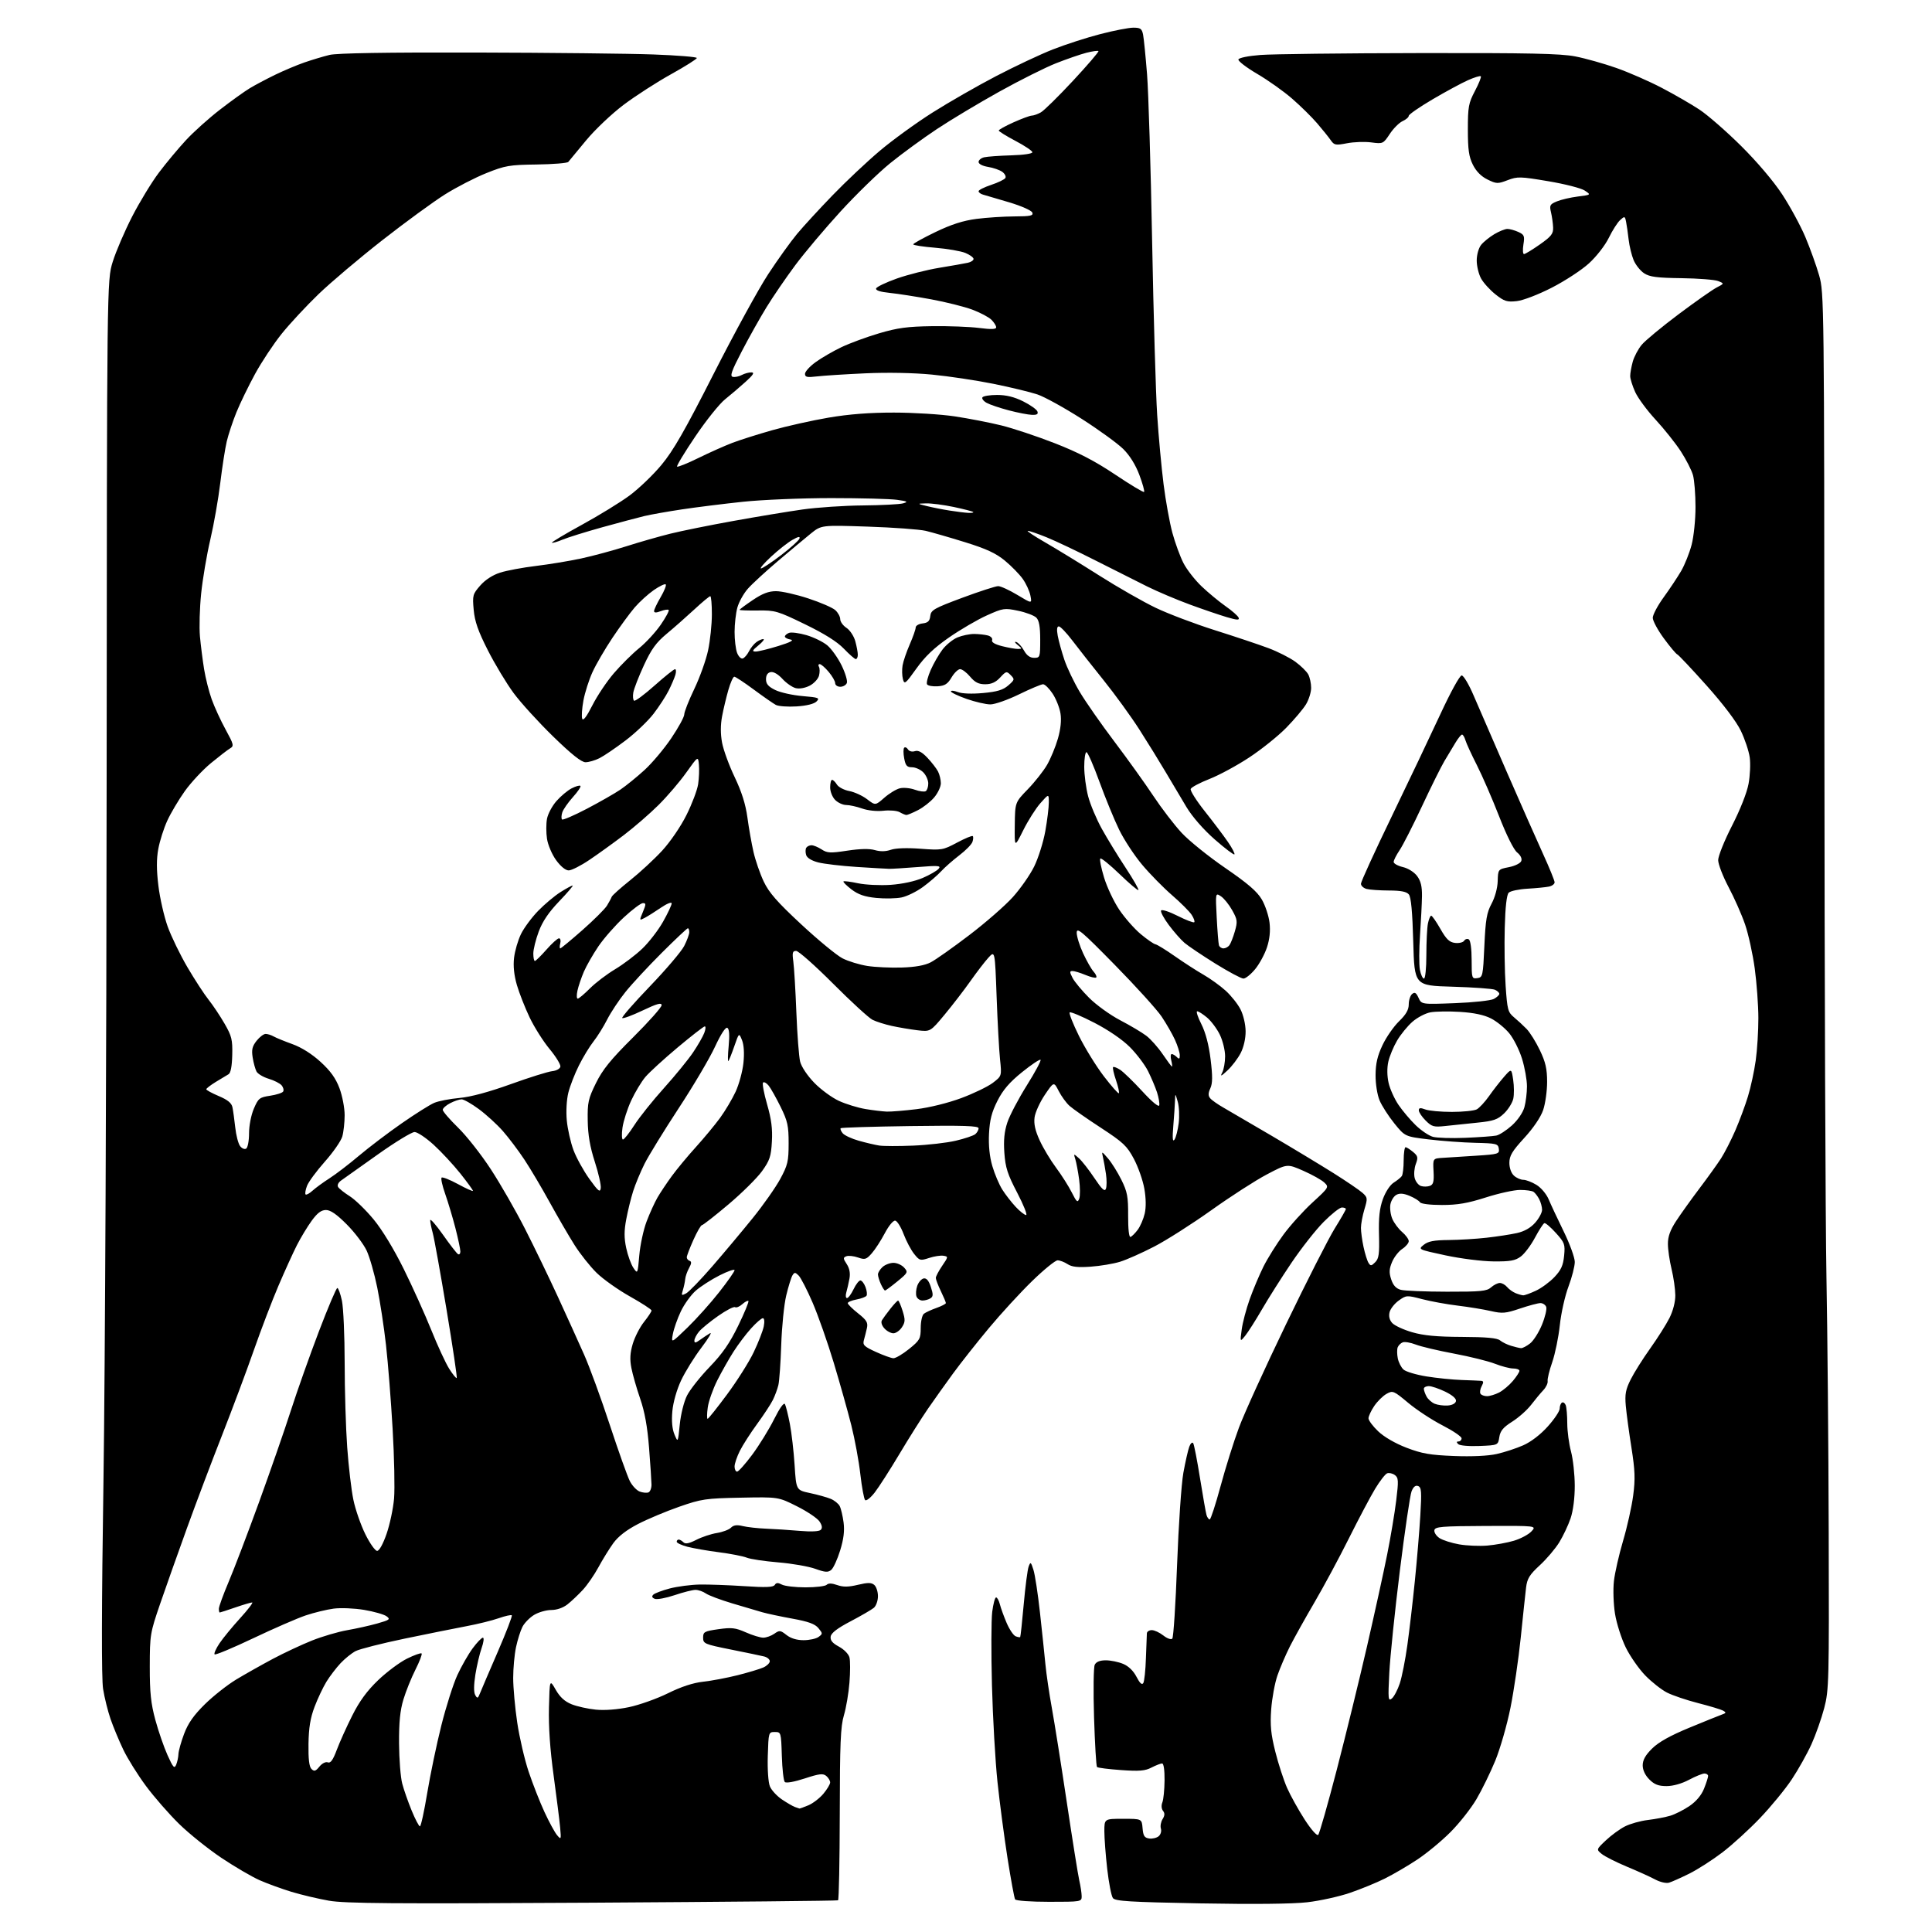 <?xml version="1.0" encoding="UTF-8" standalone="no"?>
<svg 
  version="1.1" 
  xmlns="http://www.w3.org/2000/svg" 
  xmlns:xlink="http://www.w3.org/1999/xlink" 
  xmlns:svg="http://www.w3.org/2000/svg"
  xmlns:rdf="http://www.w3.org/1999/02/22-rdf-syntax-ns#"
  xmlns:cc="http://creativecommons.org/ns#"
  xmlns:dc="http://purl.org/dc/elements/1.1/"
  viewBox="0 0 768 768"
  width="768"
  height="768"
>
<style>svg {background-color: white; }</style>"
<path stroke="none" fill="black" fill-rule="evenodd" d="M235.50,756.35C155.91,756.82 137.11,756.67 130.73,755.55C126.45,754.80 119.76,753.21 115.86,752.03C111.96,750.84 106.25,748.76 103.17,747.40C100.09,746.03 93.28,742.05 88.03,738.54C82.79,735.03 75.24,728.98 71.25,725.09C67.27,721.20 61.32,714.40 58.03,709.96C54.74,705.53 50.66,698.99 48.97,695.43C47.27,691.87 45.00,686.41 43.93,683.29C42.86,680.17 41.53,674.82 40.98,671.39C40.32,667.22 40.37,639.64 41.14,587.83C41.77,545.30 42.33,420.73 42.39,311.00C42.50,111.50 42.50,111.50 44.81,104.06C46.08,99.97 49.56,91.87 52.54,86.06C55.53,80.25 60.32,72.39 63.18,68.60C66.04,64.80 70.87,59.02 73.90,55.74C76.93,52.46 83.03,46.99 87.46,43.57C91.88,40.15 97.20,36.33 99.28,35.08C101.36,33.82 105.86,31.44 109.28,29.77C112.70,28.11 117.97,25.88 121.00,24.83C124.03,23.78 128.53,22.43 131.00,21.83C133.98,21.12 153.60,20.79 189.00,20.88C218.43,20.95 250.26,21.30 259.75,21.65C269.24,22.00 277.00,22.63 277.00,23.05C277.00,23.47 272.39,26.38 266.75,29.51C261.11,32.64 252.64,38.10 247.92,41.65C243.15,45.25 236.53,51.52 232.99,55.80C229.49,60.04 226.30,63.89 225.90,64.37C225.50,64.84 219.84,65.30 213.33,65.39C202.50,65.53 200.81,65.82 193.35,68.81C188.86,70.60 181.44,74.43 176.85,77.31C172.26,80.20 161.07,88.37 152.00,95.47C142.93,102.57 131.50,112.23 126.61,116.94C121.73,121.65 115.11,128.76 111.92,132.75C108.72,136.74 103.97,143.91 101.36,148.70C98.75,153.49 95.42,160.35 93.96,163.95C92.50,167.55 90.78,172.75 90.13,175.50C89.48,178.25 88.33,185.68 87.56,192.00C86.80,198.32 85.02,208.45 83.60,214.50C82.18,220.55 80.55,230.21 79.96,235.97C79.37,241.73 79.16,249.38 79.48,252.97C79.81,256.56 80.55,262.43 81.13,266.00C81.71,269.57 83.07,274.98 84.16,278.00C85.24,281.02 87.72,286.42 89.67,289.98C92.92,295.92 93.07,296.55 91.48,297.48C90.52,298.04 87.09,300.69 83.84,303.36C80.60,306.03 75.93,311.04 73.47,314.48C71.02,317.93 67.88,323.21 66.50,326.23C65.11,329.24 63.51,334.29 62.93,337.43C62.18,341.48 62.19,345.76 62.96,352.07C63.55,356.98 65.21,364.26 66.63,368.25C68.06,372.24 71.61,379.55 74.51,384.50C77.42,389.45 81.20,395.26 82.92,397.41C84.63,399.56 87.49,403.84 89.26,406.91C92.12,411.86 92.47,413.29 92.32,419.39C92.21,423.92 91.70,426.55 90.83,427.04C90.10,427.46 87.81,428.83 85.75,430.10C83.69,431.37 82.00,432.67 82.00,433.00C82.00,433.33 84.23,434.55 86.95,435.70C90.49,437.19 92.05,438.47 92.40,440.14C92.67,441.44 93.17,445.04 93.51,448.14C93.84,451.24 94.70,454.57 95.41,455.54C96.12,456.51 97.21,456.99 97.85,456.59C98.49,456.20 99.00,453.49 99.00,450.52C99.00,447.47 99.82,443.25 100.91,440.71C102.68,436.58 103.16,436.20 107.39,435.57C109.90,435.19 112.23,434.44 112.56,433.90C112.90,433.36 112.63,432.26 111.97,431.46C111.30,430.66 108.99,429.48 106.82,428.83C104.66,428.18 102.47,426.88 101.97,425.95C101.47,425.01 100.78,422.51 100.44,420.37C99.95,417.30 100.27,415.93 101.98,413.75C103.17,412.24 104.79,411.00 105.59,411.00C106.38,411.00 107.81,411.45 108.76,411.99C109.72,412.54 113.09,413.92 116.25,415.06C119.87,416.37 124.01,418.98 127.44,422.12C131.39,425.73 133.46,428.62 134.95,432.59C136.08,435.61 137.00,440.42 137.00,443.29C137.00,446.16 136.58,449.98 136.07,451.77C135.55,453.56 132.43,458.06 129.13,461.77C125.83,465.49 122.64,469.82 122.04,471.40C121.44,472.98 121.18,474.52 121.48,474.81C121.77,475.10 123.02,474.42 124.25,473.30C125.49,472.18 128.53,469.96 131.00,468.38C133.47,466.80 138.74,462.77 142.70,459.42C146.66,456.08 154.31,450.27 159.70,446.53C165.09,442.78 170.90,439.12 172.62,438.40C174.33,437.67 178.83,436.80 182.62,436.46C187.07,436.06 194.28,434.12 203.00,430.98C210.43,428.30 217.85,425.98 219.49,425.81C221.18,425.63 222.60,424.85 222.76,424.00C222.91,423.18 220.98,420.02 218.47,417.00C215.96,413.98 212.40,408.34 210.55,404.48C208.70,400.61 206.42,394.80 205.47,391.56C204.34,387.64 203.96,384.01 204.35,380.72C204.67,378.00 205.90,373.77 207.08,371.34C208.26,368.90 211.34,364.74 213.91,362.09C216.49,359.44 220.48,356.09 222.78,354.64C225.08,353.19 227.27,352.00 227.64,352.00C228.01,352.00 225.62,354.81 222.32,358.25C218.14,362.61 215.67,366.25 214.16,370.29C212.97,373.47 212.00,377.41 212.00,379.04C212.00,380.67 212.28,382.00 212.62,382.00C212.97,382.00 215.03,379.97 217.21,377.50C219.39,375.02 221.63,373.00 222.20,373.00C222.77,373.00 223.00,373.90 222.71,375.00C222.42,376.10 222.43,377.00 222.72,377.00C223.01,377.00 226.96,373.74 231.49,369.75C236.02,365.76 240.43,361.38 241.28,360.00C242.12,358.62 242.97,357.05 243.16,356.50C243.35,355.95 246.65,352.99 250.50,349.92C254.35,346.85 260.05,341.58 263.18,338.19C266.41,334.69 270.58,328.60 272.86,324.03C275.07,319.62 277.16,314.09 277.52,311.73C277.87,309.38 278.01,305.89 277.83,303.98C277.50,300.51 277.50,300.51 272.80,307.11C270.22,310.75 265.27,316.54 261.80,319.98C258.34,323.43 252.12,328.81 248.00,331.95C243.88,335.08 237.71,339.53 234.30,341.82C230.90,344.12 227.19,346.00 226.06,346.00C224.81,346.00 222.86,344.40 221.06,341.92C219.42,339.66 217.80,335.86 217.44,333.42C217.07,331.00 217.07,327.43 217.44,325.49C217.80,323.54 219.49,320.37 221.20,318.43C222.90,316.49 225.62,314.21 227.24,313.38C228.86,312.54 230.43,312.10 230.73,312.40C231.03,312.70 229.69,314.71 227.74,316.86C225.80,319.02 223.89,321.76 223.51,322.96C223.13,324.17 223.09,325.42 223.42,325.75C223.74,326.08 228.17,324.17 233.26,321.51C238.34,318.85 244.36,315.41 246.64,313.87C248.91,312.32 253.23,308.82 256.22,306.08C259.22,303.34 264.00,297.66 266.84,293.45C269.68,289.25 272.00,285.00 272.00,284.00C272.00,283.01 273.80,278.44 276.00,273.85C278.20,269.26 280.67,262.35 281.48,258.50C282.30,254.65 282.97,248.24 282.98,244.25C282.99,240.26 282.70,237.00 282.34,237.00C281.98,237.00 279.13,239.36 276.02,242.25C272.90,245.14 267.96,249.50 265.02,251.94C260.82,255.44 258.91,258.07 255.97,264.44C253.92,268.87 252.02,273.75 251.75,275.27C251.49,276.80 251.63,278.27 252.07,278.54C252.51,278.81 256.16,276.11 260.18,272.53C264.21,268.95 267.87,266.01 268.32,266.01C268.77,266.00 268.84,267.01 268.48,268.25C268.11,269.49 266.91,272.30 265.81,274.50C264.71,276.70 262.01,280.85 259.81,283.72C257.61,286.59 252.59,291.38 248.65,294.36C244.72,297.34 240.06,300.51 238.30,301.39C236.54,302.28 234.04,303.00 232.75,303.00C231.13,303.00 227.16,299.85 219.87,292.75C214.08,287.11 207.01,279.35 204.17,275.50C201.33,271.65 196.72,264.00 193.93,258.50C190.06,250.88 188.72,247.06 188.30,242.42C187.78,236.67 187.92,236.16 190.92,232.74C192.90,230.48 195.86,228.57 198.80,227.63C201.38,226.80 207.78,225.61 213.00,224.98C218.22,224.35 226.32,223.01 231.00,222.01C235.68,221.00 243.78,218.81 249.00,217.15C254.22,215.48 262.10,213.23 266.50,212.14C270.90,211.05 282.15,208.77 291.50,207.09C300.85,205.40 313.23,203.35 319.00,202.53C324.77,201.71 335.57,200.98 343.00,200.92C350.43,200.85 357.62,200.48 359.00,200.09C361.12,199.48 360.76,199.27 356.61,198.69C353.92,198.31 342.16,198.00 330.47,198.00C318.78,198.00 302.97,198.66 295.34,199.46C287.70,200.27 276.79,201.63 271.08,202.49C265.37,203.35 258.63,204.54 256.10,205.15C253.57,205.76 246.09,207.75 239.47,209.58C232.86,211.42 225.72,213.64 223.61,214.52C221.51,215.40 219.61,215.94 219.40,215.73C219.19,215.52 224.52,212.33 231.26,208.64C237.99,204.96 246.51,199.73 250.18,197.03C253.85,194.33 259.60,188.83 262.94,184.81C267.68,179.11 272.26,171.12 283.74,148.50C291.84,132.55 301.57,114.78 305.36,109.00C309.14,103.22 314.31,96.03 316.83,93.00C319.35,89.97 325.71,83.06 330.96,77.63C336.20,72.20 344.63,64.27 349.68,60.00C354.73,55.72 364.18,48.87 370.68,44.75C377.18,40.64 388.57,34.11 396.00,30.24C403.43,26.37 413.55,21.60 418.50,19.66C423.45,17.71 431.94,14.96 437.36,13.56C442.78,12.15 448.71,11.00 450.53,11.00C453.34,11.00 453.92,11.41 454.39,13.75C454.69,15.26 455.40,22.35 455.97,29.50C456.54,36.65 457.45,66.58 457.99,96.00C458.54,125.42 459.44,156.47 460.00,165.00C460.56,173.53 461.70,185.90 462.54,192.50C463.37,199.10 464.95,207.79 466.04,211.81C467.13,215.83 469.11,221.23 470.43,223.81C471.75,226.39 475.01,230.57 477.67,233.10C480.33,235.63 484.61,239.17 487.19,240.98C489.77,242.78 492.11,244.84 492.38,245.56C492.78,246.58 491.77,246.53 487.69,245.33C484.84,244.49 478.23,242.24 473.00,240.32C467.77,238.40 460.12,235.16 456.00,233.12C451.88,231.08 442.65,226.44 435.50,222.81C428.35,219.18 419.61,215.03 416.08,213.60C412.55,212.17 409.17,211.01 408.58,211.02C407.98,211.03 411.10,213.10 415.50,215.63C419.90,218.16 429.55,224.07 436.95,228.77C444.35,233.47 454.47,239.25 459.45,241.63C464.43,244.01 475.02,248.02 483.00,250.54C490.98,253.06 500.51,256.25 504.19,257.63C507.87,259.00 512.68,261.44 514.89,263.03C517.09,264.63 519.41,266.91 520.05,268.09C520.68,269.27 521.20,271.68 521.20,273.43C521.20,275.19 520.27,278.15 519.14,280.01C518.01,281.87 514.48,286.05 511.29,289.31C508.11,292.56 501.52,297.85 496.65,301.06C491.78,304.28 484.64,308.14 480.79,309.65C476.94,311.16 473.57,312.95 473.32,313.62C473.06,314.29 475.57,318.27 478.90,322.46C482.23,326.65 486.36,332.12 488.07,334.61C489.79,337.10 490.97,339.36 490.70,339.63C490.43,339.90 486.90,337.22 482.85,333.67C478.41,329.77 473.98,324.70 471.66,320.86C469.55,317.36 465.84,311.12 463.42,307.00C460.99,302.88 456.27,295.23 452.92,290.00C449.57,284.77 443.15,275.93 438.66,270.35C434.17,264.76 428.59,257.68 426.26,254.60C423.92,251.52 421.51,249.00 420.89,249.00C420.15,249.00 420.01,250.24 420.47,252.75C420.85,254.81 422.04,259.09 423.10,262.26C424.16,265.43 426.93,271.22 429.26,275.13C431.59,279.03 437.79,287.92 443.04,294.86C448.29,301.81 455.24,311.51 458.48,316.40C461.73,321.30 466.78,327.89 469.70,331.04C472.62,334.20 480.43,340.49 487.05,345.03C496.01,351.18 499.72,354.37 501.58,357.54C502.95,359.88 504.33,364.03 504.66,366.77C505.05,370.10 504.71,373.35 503.62,376.65C502.72,379.35 500.61,383.24 498.92,385.28C497.23,387.33 495.15,389.00 494.28,389.00C493.42,389.00 488.39,386.31 483.10,383.03C477.82,379.74 472.30,376.03 470.84,374.78C469.38,373.53 466.57,370.32 464.59,367.66C462.61,365.01 461.24,362.42 461.55,361.93C461.85,361.43 464.83,362.40 468.15,364.08C471.48,365.76 474.44,366.89 474.74,366.60C475.03,366.30 474.56,364.97 473.69,363.64C472.82,362.31 469.32,358.81 465.91,355.86C462.50,352.91 457.18,347.50 454.09,343.83C450.99,340.17 446.85,333.87 444.88,329.83C442.91,325.80 439.39,317.21 437.04,310.75C434.70,304.29 432.38,299.00 431.89,299.00C431.40,299.00 431.00,301.61 431.00,304.79C431.00,307.97 431.69,313.24 432.54,316.49C433.38,319.74 435.83,325.57 437.98,329.45C440.13,333.33 444.38,340.29 447.44,344.92C450.49,349.55 452.78,353.55 452.53,353.80C452.28,354.05 448.91,351.20 445.04,347.46C441.16,343.73 437.72,340.94 437.39,341.28C437.05,341.62 437.72,345.01 438.88,348.82C440.03,352.62 442.75,358.39 444.92,361.62C447.09,364.85 450.94,369.23 453.49,371.35C456.03,373.46 458.65,375.27 459.31,375.37C459.97,375.47 463.43,377.60 467.00,380.10C470.58,382.61 475.69,385.91 478.37,387.44C481.06,388.98 485.03,391.84 487.20,393.80C489.37,395.76 492.04,399.11 493.13,401.26C494.26,403.48 495.13,407.20 495.15,409.93C495.18,412.81 494.40,416.25 493.19,418.60C492.08,420.75 489.73,423.85 487.96,425.50C485.38,427.91 484.96,428.07 485.87,426.32C486.49,425.11 487.00,422.22 487.00,419.88C487.00,417.54 486.06,413.70 484.92,411.34C483.78,408.98 481.49,405.91 479.85,404.52C478.20,403.14 476.42,402.00 475.91,402.00C475.39,402.00 476.13,404.29 477.55,407.09C479.24,410.44 480.51,415.25 481.23,421.09C482.06,427.85 482.03,430.63 481.13,432.61C480.25,434.55 480.23,435.57 481.07,436.58C481.69,437.33 484.06,439.00 486.35,440.30C488.63,441.60 497.25,446.64 505.50,451.49C513.75,456.34 524.77,463.00 530.00,466.28C535.23,469.57 540.46,473.13 541.63,474.19C543.65,476.02 543.69,476.38 542.38,480.72C541.62,483.25 541.00,486.57 541.00,488.11C541.00,489.65 541.46,493.06 542.03,495.70C542.60,498.34 543.48,501.18 544.00,502.00C544.81,503.31 545.15,503.28 546.67,501.75C548.12,500.31 548.38,498.45 548.17,490.82C547.99,484.03 548.39,480.35 549.71,476.68C550.75,473.81 552.55,471.05 554.00,470.13C555.37,469.26 556.83,468.09 557.23,467.52C557.64,466.96 557.98,464.14 557.98,461.25C557.99,458.36 558.34,456.01 558.75,456.03C559.16,456.05 560.49,456.90 561.71,457.91C563.64,459.52 563.78,460.12 562.81,462.70C562.20,464.32 561.99,466.82 562.35,468.26C562.71,469.69 563.84,471.13 564.86,471.46C565.88,471.78 567.49,471.75 568.43,471.39C569.78,470.87 570.08,469.69 569.86,465.62C569.58,460.50 569.58,460.50 573.54,460.26C575.72,460.13 581.69,459.75 586.81,459.41C595.61,458.84 596.10,458.69 595.81,456.65C595.52,454.65 594.87,454.49 586.50,454.29C581.55,454.18 573.23,453.57 568.00,452.94C558.50,451.79 558.50,451.79 554.26,446.55C551.93,443.67 549.30,439.56 548.40,437.42C547.48,435.21 546.79,430.87 546.81,427.36C546.84,422.78 547.55,419.72 549.56,415.47C551.05,412.31 554.01,408.05 556.14,405.98C558.93,403.28 560.00,401.40 560.00,399.24C560.00,397.59 560.60,395.74 561.34,395.13C562.39,394.26 562.95,394.60 563.89,396.65C565.08,399.28 565.08,399.28 578.36,398.77C585.66,398.50 592.61,397.74 593.82,397.10C595.02,396.46 596.00,395.54 596.00,395.07C596.00,394.60 595.21,393.87 594.25,393.44C593.29,393.02 585.70,392.47 577.38,392.23C562.27,391.79 562.27,391.79 561.79,374.44C561.46,362.43 560.92,356.61 560.03,355.54C559.12,354.44 556.86,354.00 552.13,353.99C548.48,353.98 544.49,353.70 543.25,353.37C542.01,353.04 541.00,352.11 541.00,351.30C541.00,350.49 546.48,338.51 553.17,324.67C559.87,310.82 568.57,292.52 572.52,284.00C576.61,275.16 580.27,268.50 581.04,268.50C581.79,268.50 583.93,272.10 585.80,276.50C587.68,280.90 593.63,294.62 599.03,307.00C604.43,319.38 610.90,334.00 613.41,339.50C615.92,345.00 617.98,350.05 617.98,350.73C617.99,351.41 616.99,352.17 615.75,352.43C614.51,352.69 610.68,353.07 607.24,353.27C603.79,353.47 600.41,354.18 599.74,354.86C598.93,355.67 598.38,360.47 598.16,368.80C597.97,375.78 598.12,386.16 598.51,391.85C599.15,401.33 599.42,402.37 601.79,404.35C603.22,405.53 605.48,407.62 606.83,409.00C608.17,410.38 610.56,414.20 612.13,417.50C614.39,422.22 615.00,424.90 615.00,430.07C615.00,433.69 614.29,438.72 613.43,441.25C612.47,444.08 609.56,448.38 605.93,452.34C601.09,457.61 600.00,459.44 600.00,462.25C600.00,464.31 600.73,466.35 601.83,467.35C602.83,468.26 604.52,469.00 605.58,469.00C606.64,469.01 608.97,469.90 610.76,471.00C612.59,472.11 614.72,474.64 615.61,476.74C616.47,478.81 619.17,484.55 621.59,489.51C624.02,494.47 626.00,499.93 626.00,501.64C626.00,503.36 624.87,507.77 623.49,511.44C622.10,515.12 620.55,522.03 620.05,526.81C619.54,531.59 618.18,538.19 617.04,541.48C615.89,544.76 615.07,548.15 615.21,548.99C615.35,549.84 614.58,551.47 613.49,552.62C612.39,553.78 610.21,556.40 608.63,558.46C607.05,560.52 603.67,563.52 601.13,565.12C597.54,567.39 596.39,568.78 596.00,571.27C595.50,574.50 595.50,574.50 588.10,574.80C583.86,574.97 580.25,574.65 579.65,574.05C578.92,573.32 578.96,573.00 579.80,573.00C580.46,573.00 581.00,572.44 581.00,571.75C580.99,571.06 577.58,568.75 573.42,566.61C569.25,564.47 563.12,560.45 559.80,557.67C553.98,552.81 553.66,552.68 551.15,554.09C549.72,554.89 547.52,557.07 546.27,558.92C545.02,560.78 544.00,562.97 544.00,563.80C544.00,564.63 545.74,566.97 547.87,568.99C550.20,571.21 554.67,573.80 559.12,575.50C565.22,577.84 568.48,578.41 577.95,578.78C585.07,579.06 591.50,578.76 594.95,577.99C598.00,577.31 602.76,575.75 605.51,574.53C608.58,573.18 612.37,570.27 615.26,567.05C617.87,564.15 620.00,560.96 620.00,559.95C620.00,558.94 620.40,557.87 620.90,557.56C621.39,557.26 622.06,557.72 622.40,558.59C622.73,559.45 623.01,562.71 623.01,565.83C623.02,568.95 623.69,573.98 624.50,577.00C625.31,580.02 625.98,586.13 625.99,590.57C626.00,595.51 625.35,600.55 624.33,603.57C623.41,606.28 621.39,610.56 619.84,613.09C618.29,615.61 614.81,619.72 612.09,622.22C607.98,626.01 607.07,627.50 606.63,631.13C606.34,633.54 605.39,642.48 604.52,651.00C603.64,659.52 601.80,672.07 600.43,678.89C599.06,685.70 596.34,695.15 594.40,699.89C592.45,704.62 589.08,711.53 586.90,715.22C584.72,718.92 580.06,724.83 576.53,728.35C573.01,731.88 567.06,736.79 563.31,739.26C559.57,741.74 553.80,745.11 550.50,746.75C547.20,748.40 540.97,750.95 536.65,752.43C532.34,753.91 524.69,755.60 519.65,756.18C513.83,756.85 498.30,757.01 477.00,756.62C448.95,756.09 443.32,755.75 442.39,754.50C441.78,753.68 440.77,748.49 440.14,742.97C439.51,737.45 439.00,730.69 439.00,727.96C439.00,723.00 439.00,723.00 446.44,723.00C453.88,723.00 453.88,723.00 454.19,726.75C454.44,729.79 454.94,730.56 456.81,730.83C458.07,731.01 459.77,730.61 460.58,729.94C461.39,729.27 461.79,727.91 461.48,726.92C461.16,725.93 461.46,724.23 462.14,723.14C463.03,721.73 463.08,720.78 462.31,719.83C461.69,719.05 461.58,717.67 462.05,716.50C462.50,715.40 462.89,711.46 462.93,707.75C462.97,703.66 462.59,701.00 461.95,701.00C461.37,701.00 459.48,701.74 457.74,702.63C455.18,703.96 452.86,704.15 445.62,703.63C440.70,703.28 436.40,702.74 436.08,702.42C435.76,702.10 435.23,693.21 434.90,682.67C434.57,672.12 434.70,662.71 435.18,661.75C435.77,660.59 437.24,660.00 439.57,660.00C441.49,660.00 444.60,660.64 446.47,661.42C448.62,662.32 450.57,664.21 451.78,666.57C453.09,669.11 453.94,669.90 454.47,669.05C454.90,668.36 455.37,663.90 455.52,659.15C455.68,654.39 455.85,649.94 455.90,649.25C455.96,648.56 456.84,648.00 457.87,648.00C458.89,648.00 460.95,648.96 462.44,650.13C463.98,651.34 465.51,651.88 466.00,651.38C466.48,650.90 467.33,637.67 467.91,622.00C468.49,606.33 469.61,589.90 470.40,585.50C471.20,581.10 472.26,576.41 472.76,575.08C473.27,573.72 473.96,573.12 474.32,573.71C474.68,574.28 475.90,580.55 477.03,587.63C478.16,594.71 479.33,601.29 479.61,602.25C479.90,603.21 480.47,604.00 480.88,604.00C481.28,604.00 483.23,598.04 485.20,590.75C487.17,583.46 490.45,573.00 492.50,567.50C494.54,562.00 502.94,543.55 511.17,526.50C519.39,509.45 528.12,492.29 530.56,488.36C533.00,484.44 535.00,480.95 535.00,480.61C535.00,480.28 534.29,480.00 533.42,480.00C532.55,480.00 529.28,482.59 526.15,485.75C523.01,488.91 517.27,496.23 513.37,502.00C509.48,507.77 504.20,516.10 501.65,520.50C499.10,524.90 496.09,529.62 494.97,531.00C492.93,533.50 492.93,533.50 493.60,528.50C493.96,525.75 495.39,520.35 496.76,516.50C498.13,512.65 500.60,506.80 502.24,503.50C503.89,500.20 507.47,494.47 510.21,490.76C512.94,487.05 518.15,481.29 521.78,477.97C528.26,472.03 528.34,471.89 526.44,470.08C525.37,469.06 521.62,466.96 518.10,465.41C511.69,462.59 511.69,462.59 503.60,466.85C499.14,469.19 489.21,475.59 481.53,481.07C473.84,486.55 463.60,493.07 458.77,495.56C453.94,498.06 447.86,500.76 445.25,501.56C442.64,502.37 437.39,503.25 433.59,503.52C428.45,503.89 426.08,503.63 424.37,502.51C423.11,501.68 421.32,501.00 420.41,501.00C419.50,501.00 414.94,504.71 410.28,509.25C405.61,513.79 397.86,522.23 393.06,528.00C388.25,533.77 381.85,541.88 378.84,546.00C375.83,550.12 371.34,556.42 368.87,560.00C366.41,563.58 361.30,571.67 357.53,578.00C353.75,584.33 349.33,591.22 347.70,593.31C346.06,595.41 344.36,596.76 343.90,596.30C343.45,595.85 342.59,591.23 342.00,586.04C341.42,580.86 339.80,572.09 338.41,566.56C337.02,561.03 333.88,549.88 331.45,541.79C329.01,533.69 325.23,522.93 323.04,517.86C320.86,512.79 318.36,507.94 317.50,507.07C316.13,505.70 315.81,505.69 315.02,506.97C314.52,507.78 313.40,511.38 312.54,514.97C311.68,518.56 310.79,527.40 310.55,534.61C310.31,541.82 309.80,549.02 309.41,550.61C309.03,552.20 308.05,554.85 307.23,556.50C306.42,558.15 303.61,562.42 301.00,566.00C298.38,569.58 295.29,574.39 294.12,576.71C292.95,579.03 292.00,581.84 292.00,582.96C292.00,584.08 292.45,585.00 293.01,585.00C293.56,585.00 296.27,581.96 299.03,578.25C301.78,574.54 305.69,568.21 307.70,564.19C309.99,559.62 311.61,557.38 312.04,558.19C312.41,558.91 313.29,562.42 313.98,566.00C314.67,569.58 315.52,576.97 315.87,582.42C316.50,592.35 316.50,592.35 322.00,593.52C325.02,594.16 328.71,595.19 330.19,595.80C331.67,596.41 333.29,597.71 333.80,598.70C334.31,599.69 335.00,602.62 335.34,605.22C335.77,608.55 335.37,611.82 333.97,616.35C332.88,619.88 331.29,623.34 330.43,624.06C329.15,625.12 328.03,625.05 324.06,623.62C321.41,622.67 314.80,621.52 309.37,621.07C303.94,620.62 298.30,619.78 296.84,619.19C295.38,618.60 290.43,617.64 285.84,617.05C281.25,616.46 275.59,615.47 273.25,614.86C270.91,614.24 269.00,613.35 269.00,612.87C269.00,612.39 269.36,612.00 269.80,612.00C270.24,612.00 271.09,612.49 271.68,613.08C272.46,613.86 273.90,613.58 276.79,612.11C279.00,610.98 282.69,609.75 284.98,609.39C287.26,609.02 289.78,608.08 290.57,607.28C291.61,606.24 292.91,606.06 295.26,606.64C297.04,607.07 301.20,607.54 304.50,607.67C307.80,607.80 313.81,608.19 317.86,608.54C322.46,608.94 325.62,608.78 326.26,608.14C326.98,607.42 326.82,606.39 325.76,604.80C324.92,603.54 320.89,600.82 316.81,598.78C309.39,595.05 309.39,595.05 294.45,595.35C280.51,595.62 278.86,595.86 270.00,598.95C264.77,600.77 257.40,603.86 253.62,605.82C249.03,608.20 245.75,610.74 243.79,613.44C242.18,615.68 239.52,619.98 237.89,623.00C236.26,626.02 233.46,630.09 231.65,632.03C229.85,633.97 227.11,636.56 225.56,637.78C223.82,639.14 221.33,640.00 219.12,640.00C217.13,640.01 214.06,640.89 212.30,641.96C210.54,643.03 208.45,645.17 207.67,646.71C206.89,648.24 205.74,651.88 205.12,654.80C204.50,657.71 204.00,663.21 204.00,667.02C204.00,670.83 204.72,678.79 205.60,684.71C206.48,690.64 208.53,699.46 210.16,704.32C211.79,709.18 214.62,716.38 216.45,720.33C218.27,724.27 220.52,728.40 221.44,729.50C223.05,731.41 223.10,731.28 222.67,726.50C222.42,723.75 221.25,714.45 220.08,705.84C218.65,695.44 218.03,686.37 218.22,678.84C218.50,667.50 218.50,667.50 220.91,671.70C222.59,674.64 224.50,676.38 227.24,677.48C229.39,678.34 233.71,679.30 236.83,679.61C240.31,679.96 245.40,679.58 250.00,678.62C254.12,677.76 261.10,675.28 265.50,673.11C270.78,670.50 275.54,668.94 279.50,668.51C282.80,668.15 288.99,666.98 293.25,665.91C297.51,664.83 302.12,663.45 303.50,662.82C304.87,662.19 306.00,661.08 306.00,660.36C306.00,659.63 304.99,658.78 303.75,658.47C302.51,658.16 296.55,656.92 290.50,655.71C280.02,653.60 279.50,653.38 279.50,651.00C279.50,648.70 279.99,648.43 285.59,647.63C290.82,646.89 292.35,647.06 296.47,648.88C299.10,650.05 302.22,651.00 303.40,651.00C304.59,651.00 306.56,650.30 307.79,649.44C309.85,647.99 310.22,648.03 312.65,649.94C314.34,651.27 316.74,652.00 319.44,652.00C321.74,652.00 324.41,651.42 325.39,650.71C327.08,649.47 327.07,649.31 325.33,647.20C323.97,645.55 321.34,644.59 315.00,643.44C310.32,642.59 304.93,641.44 303.00,640.89C301.07,640.34 295.70,638.75 291.05,637.36C286.41,635.97 281.69,634.20 280.58,633.42C279.47,632.64 277.62,632.00 276.47,632.00C275.33,632.00 271.59,632.94 268.17,634.10C264.75,635.25 261.22,635.91 260.31,635.57C259.19,635.13 258.99,634.61 259.69,633.91C260.25,633.35 263.21,632.23 266.27,631.43C269.32,630.64 274.67,629.94 278.16,629.88C281.65,629.82 289.61,630.11 295.86,630.52C304.47,631.09 307.40,630.97 307.98,630.03C308.56,629.10 309.26,629.07 310.81,629.90C311.94,630.50 316.18,631.00 320.23,631.00C324.29,631.00 328.06,630.54 328.61,629.99C329.30,629.30 330.66,629.33 332.82,630.09C335.20,630.92 337.28,630.89 341.02,629.99C344.97,629.05 346.36,629.05 347.52,630.02C348.33,630.69 349.00,632.71 349.00,634.50C349.00,636.29 348.27,638.37 347.37,639.13C346.47,639.88 342.31,642.30 338.12,644.50C332.83,647.27 330.41,649.13 330.20,650.57C329.99,652.07 330.90,653.17 333.50,654.57C335.52,655.66 337.35,657.53 337.68,658.87C338.01,660.18 338.01,664.68 337.67,668.87C337.34,673.07 336.35,678.91 335.47,681.85C334.14,686.29 333.86,692.97 333.82,721.11C333.79,739.76 333.48,755.19 333.14,755.40C332.79,755.61 288.85,756.03 235.50,756.35zM417.06,756.00C409.79,756.00 403.86,755.58 403.52,755.03C403.19,754.50 401.84,747.14 400.51,738.68C399.19,730.23 397.39,716.60 396.52,708.40C395.65,700.21 394.66,682.92 394.32,670.00C393.98,657.08 394.03,643.91 394.42,640.75C394.82,637.59 395.51,635.00 395.96,635.00C396.41,635.00 397.09,636.24 397.47,637.75C397.85,639.26 399.07,642.61 400.17,645.18C401.28,647.75 402.88,650.12 403.74,650.45C404.59,650.78 405.40,650.92 405.54,650.77C405.69,650.62 406.32,644.74 406.95,637.70C407.58,630.66 408.46,623.93 408.90,622.74C409.64,620.74 409.79,620.85 410.81,624.04C411.42,625.94 412.59,633.58 413.40,641.00C414.22,648.42 415.19,657.65 415.56,661.50C415.92,665.35 417.08,673.23 418.13,679.00C419.18,684.77 421.86,701.65 424.08,716.50C426.30,731.35 428.53,745.30 429.03,747.50C429.54,749.70 429.96,752.51 429.98,753.75C430.00,755.97 429.82,756.00 417.06,756.00zM663.48,748.39C662.33,748.73 659.94,748.18 657.98,747.13C656.06,746.10 651.01,743.81 646.74,742.04C642.47,740.26 637.98,737.99 636.75,737.00C634.52,735.19 634.52,735.19 638.37,731.56C640.48,729.56 643.90,727.07 645.96,726.02C648.02,724.97 652.14,723.82 655.10,723.47C658.07,723.11 662.08,722.35 664.00,721.77C665.92,721.19 669.36,719.44 671.63,717.89C674.27,716.08 676.34,713.62 677.38,711.02C678.27,708.79 679.00,706.52 679.00,705.98C679.00,705.44 678.35,705.00 677.55,705.00C676.76,705.00 673.99,706.12 671.40,707.50C668.53,709.03 665.06,710.00 662.49,710.00C659.27,710.00 657.65,709.38 655.64,707.36C653.97,705.69 653.00,703.63 653.00,701.75C653.00,699.63 654.08,697.69 656.75,695.06C659.33,692.51 663.94,689.93 671.50,686.81C677.55,684.31 683.40,681.95 684.50,681.56C686.19,680.98 686.26,680.73 684.98,680.01C684.15,679.55 679.69,678.20 675.07,677.02C670.45,675.84 664.87,673.95 662.67,672.83C660.47,671.71 656.58,668.65 654.04,666.04C651.50,663.43 648.00,658.42 646.27,654.90C644.54,651.37 642.61,645.34 641.99,641.50C641.37,637.60 641.18,631.84 641.56,628.50C641.93,625.20 643.57,618.02 645.19,612.53C646.82,607.05 648.62,598.95 649.21,594.53C650.08,587.94 649.95,584.52 648.53,575.50C647.57,569.45 646.56,561.97 646.28,558.87C645.87,554.22 646.21,552.37 648.24,548.33C649.60,545.62 653.09,540.08 656.00,536.00C658.91,531.92 662.35,526.48 663.65,523.90C665.07,521.05 665.99,517.50 665.96,514.85C665.94,512.46 665.28,507.80 664.48,504.50C663.68,501.20 663.02,496.68 663.02,494.47C663.00,491.59 663.93,489.00 666.25,485.44C668.04,482.70 672.21,476.86 675.52,472.48C678.84,468.09 682.71,462.69 684.14,460.48C685.56,458.26 688.10,453.31 689.77,449.48C691.44,445.64 693.72,439.52 694.83,435.87C695.95,432.23 697.34,425.78 697.93,421.55C698.52,417.32 698.99,409.73 698.98,404.68C698.97,399.63 698.32,390.77 697.54,385.00C696.75,379.23 695.02,371.33 693.69,367.47C692.36,363.60 689.41,356.92 687.13,352.63C684.86,348.34 683.00,343.52 683.00,341.91C683.00,340.30 685.47,334.15 688.50,328.24C691.76,321.87 694.44,315.08 695.08,311.56C695.68,308.30 695.89,303.57 695.54,301.06C695.19,298.55 693.60,293.80 692.01,290.50C690.21,286.77 685.05,279.96 678.39,272.50C672.49,265.90 667.25,260.34 666.75,260.14C666.24,259.94 663.84,257.08 661.42,253.78C658.99,250.48 657.00,246.79 657.00,245.59C657.00,244.39 658.94,240.72 661.32,237.45C663.70,234.18 666.82,229.47 668.27,227.00C669.71,224.53 671.59,219.82 672.45,216.54C673.30,213.26 674.00,206.51 673.99,201.54C673.99,196.57 673.54,190.88 672.99,188.89C672.44,186.91 670.25,182.64 668.14,179.39C666.02,176.15 661.52,170.50 658.13,166.83C654.75,163.17 651.09,158.22 650.01,155.83C648.93,153.45 648.04,150.60 648.03,149.50C648.02,148.40 648.48,145.83 649.04,143.78C649.61,141.74 651.23,138.69 652.64,137.02C654.05,135.34 660.63,129.90 667.25,124.93C673.88,119.96 680.69,115.18 682.38,114.30C685.46,112.71 685.46,112.71 682.98,111.72C681.62,111.18 675.05,110.67 668.40,110.58C658.64,110.45 655.77,110.08 653.56,108.63C652.06,107.65 650.19,105.30 649.39,103.40C648.60,101.51 647.71,97.83 647.41,95.23C647.12,92.63 646.65,89.44 646.39,88.14C645.93,85.89 645.81,85.86 644.03,87.48C642.99,88.41 640.97,91.58 639.53,94.53C638.05,97.55 634.61,101.98 631.63,104.69C628.73,107.34 622.09,111.68 616.87,114.35C611.46,117.12 605.48,119.41 602.94,119.70C599.07,120.13 597.98,119.79 594.50,117.04C592.30,115.30 589.71,112.45 588.75,110.71C587.79,108.96 587.01,105.72 587.02,103.52C587.03,101.24 587.79,98.57 588.77,97.34C589.72,96.16 592.08,94.25 594.00,93.10C595.92,91.95 598.27,91.01 599.20,91.00C600.14,91.00 602.09,91.54 603.55,92.20C605.92,93.28 606.13,93.80 605.58,97.20C605.25,99.29 605.35,101.00 605.82,101.00C606.28,101.00 609.10,99.29 612.08,97.20C616.65,93.99 617.48,92.93 617.39,90.45C617.33,88.83 616.95,86.11 616.55,84.41C615.88,81.62 616.11,81.20 618.87,80.06C620.54,79.36 624.30,78.49 627.21,78.12C632.50,77.45 632.50,77.45 629.96,75.75C628.57,74.81 622.04,73.14 615.47,72.04C604.31,70.16 603.23,70.13 599.32,71.62C595.39,73.12 594.88,73.11 591.31,71.36C588.80,70.14 586.82,68.13 585.50,65.50C583.90,62.30 583.50,59.50 583.50,51.50C583.50,42.47 583.77,40.98 586.32,36.15C587.87,33.21 588.92,30.58 588.65,30.32C588.38,30.05 586.10,30.75 583.57,31.87C581.04,32.99 574.70,36.41 569.49,39.48C564.27,42.55 560.00,45.51 560.00,46.05C560.00,46.60 558.89,47.55 557.54,48.16C556.18,48.78 553.89,51.07 552.45,53.26C549.86,57.17 549.74,57.22 545.11,56.61C542.52,56.27 538.18,56.42 535.45,56.95C530.93,57.82 530.37,57.72 529.00,55.74C528.17,54.55 525.75,51.53 523.61,49.04C521.47,46.54 516.99,42.13 513.65,39.23C510.32,36.32 504.06,31.88 499.75,29.36C495.44,26.83 492.08,24.25 492.29,23.63C492.50,22.98 496.25,22.22 501.08,21.85C505.71,21.49 534.10,21.15 564.16,21.10C607.62,21.02 620.33,21.29 626.16,22.42C630.20,23.20 637.55,25.27 642.50,27.01C647.45,28.75 655.59,32.31 660.59,34.93C665.59,37.54 672.34,41.44 675.59,43.59C678.84,45.74 686.27,52.22 692.10,58.00C698.45,64.30 704.99,72.00 708.44,77.25C711.60,82.07 715.74,89.70 717.65,94.21C719.55,98.72 722.02,105.58 723.13,109.46C725.11,116.40 725.15,119.09 725.23,292.50C725.28,389.30 725.64,486.05 726.04,507.50C726.44,528.95 726.85,574.62 726.94,609.00C727.12,668.35 727.03,671.88 725.15,679.00C724.07,683.12 721.79,689.58 720.09,693.35C718.39,697.11 714.86,703.41 712.25,707.34C709.64,711.27 703.95,718.20 699.61,722.74C695.28,727.28 688.53,733.43 684.61,736.41C680.70,739.39 674.80,743.17 671.50,744.81C668.20,746.44 664.59,748.06 663.48,748.39zM524.01,729.38C524.50,728.90 527.82,717.25 531.39,703.50C534.96,689.75 540.36,667.70 543.40,654.50C546.43,641.30 550.04,624.88 551.41,618.00C552.79,611.12 554.41,601.46 555.01,596.53C555.99,588.54 555.93,587.42 554.46,586.35C553.55,585.68 552.18,585.38 551.41,585.67C550.65,585.97 548.49,588.75 546.62,591.85C544.74,594.96 540.07,603.80 536.22,611.50C532.38,619.20 526.21,630.67 522.51,636.99C518.81,643.31 514.42,651.19 512.75,654.49C511.09,657.79 508.86,662.97 507.81,666.00C506.76,669.02 505.64,675.10 505.32,679.50C504.86,685.85 505.20,689.32 506.95,696.30C508.16,701.14 510.27,707.63 511.64,710.73C513.01,713.82 516.16,719.48 518.63,723.31C521.23,727.33 523.50,729.89 524.01,729.38zM166.93,726.00C167.32,726.00 168.63,720.04 169.83,712.75C171.04,705.46 173.56,693.37 175.44,685.89C177.32,678.40 180.18,669.40 181.80,665.89C183.42,662.37 186.15,657.59 187.88,655.25C189.60,652.91 191.44,651.00 191.96,651.00C192.48,651.00 192.26,652.86 191.45,655.13C190.65,657.40 189.54,662.15 188.97,665.67C188.32,669.78 188.29,672.70 188.90,673.79C189.75,675.31 189.97,675.22 190.85,673.00C191.40,671.62 194.57,664.22 197.90,656.55C201.22,648.88 203.72,642.39 203.45,642.11C203.18,641.84 200.83,642.36 198.23,643.27C195.63,644.18 189.90,645.60 185.50,646.42C181.10,647.25 170.01,649.48 160.85,651.38C151.70,653.29 142.92,655.52 141.35,656.34C139.78,657.16 137.09,659.33 135.37,661.16C133.65,663.00 131.13,666.30 129.77,668.50C128.42,670.70 126.29,675.20 125.04,678.50C123.37,682.90 122.73,686.81 122.63,693.20C122.54,699.23 122.90,702.30 123.82,703.20C124.91,704.27 125.47,704.10 126.98,702.25C128.04,700.95 129.46,700.24 130.31,700.57C131.40,700.99 132.36,699.65 133.88,695.59C135.02,692.54 137.78,686.41 140.02,681.97C142.89,676.24 145.89,672.15 150.29,667.92C153.71,664.64 158.88,660.78 161.78,659.34C164.69,657.91 167.31,656.97 167.60,657.27C167.89,657.56 166.79,660.45 165.15,663.70C163.51,666.95 161.36,672.28 160.37,675.55C159.05,679.89 158.58,684.61 158.63,693.00C158.67,699.33 159.23,706.52 159.89,709.00C160.54,711.48 162.23,716.31 163.65,719.75C165.06,723.19 166.54,726.00 166.93,726.00zM317.78,718.92C317.94,718.96 319.53,718.39 321.33,717.64C323.12,716.89 325.81,714.83 327.30,713.06C328.78,711.29 330.00,709.26 330.00,708.55C330.00,707.83 329.30,706.67 328.45,705.96C327.17,704.89 325.68,705.07 319.88,706.97C315.76,708.32 312.50,708.90 311.97,708.37C311.48,707.88 310.95,703.21 310.79,697.99C310.50,688.61 310.47,688.50 308.00,688.50C305.53,688.50 305.50,688.61 305.21,697.95C305.04,703.40 305.40,708.55 306.05,710.12C306.67,711.63 308.83,713.96 310.84,715.32C312.85,716.67 315.18,718.02 316.00,718.31C316.82,718.60 317.63,718.88 317.78,718.92zM70.03,701.50C70.49,700.40 70.89,698.50 70.93,697.29C70.97,696.07 71.97,692.47 73.16,689.29C74.75,685.05 76.95,681.89 81.41,677.49C84.76,674.19 90.42,669.72 94.00,667.57C97.58,665.42 104.12,661.74 108.54,659.38C112.97,657.03 119.94,653.77 124.04,652.13C128.14,650.50 134.43,648.65 138.00,648.03C141.57,647.41 146.97,646.21 149.98,645.36C154.92,643.96 155.28,643.68 153.64,642.48C152.64,641.75 148.66,640.62 144.78,639.96C140.89,639.31 135.47,639.08 132.65,639.45C129.85,639.82 124.85,641.04 121.53,642.15C118.21,643.27 108.84,647.34 100.71,651.21C92.57,655.08 85.64,657.97 85.31,657.64C84.98,657.31 85.85,655.34 87.24,653.27C88.63,651.20 92.33,646.69 95.47,643.25C98.60,639.81 100.75,637.00 100.24,637.00C99.73,637.00 96.70,637.90 93.50,639.00C90.30,640.10 87.53,641.00 87.34,641.00C87.15,641.00 87.00,640.32 87.00,639.49C87.00,638.66 88.77,633.82 90.92,628.74C93.08,623.66 98.52,609.38 103.02,597.00C107.51,584.62 113.22,568.20 115.69,560.50C118.17,552.80 123.16,538.74 126.77,529.25C130.39,519.76 133.68,512.00 134.09,512.00C134.50,512.00 135.32,514.27 135.92,517.05C136.51,519.83 137.00,530.96 137.01,541.80C137.01,552.63 137.47,567.73 138.02,575.35C138.57,582.97 139.67,592.36 140.48,596.22C141.28,600.08 143.42,606.22 145.22,609.87C147.02,613.52 149.14,616.50 149.91,616.50C150.76,616.50 152.27,613.78 153.68,609.70C154.97,605.96 156.31,599.64 156.65,595.65C156.98,591.66 156.73,579.20 156.07,567.95C155.42,556.70 154.24,541.72 153.44,534.66C152.65,527.60 151.08,517.32 149.96,511.82C148.84,506.32 146.95,499.72 145.76,497.16C144.56,494.60 141.02,489.91 137.87,486.75C133.87,482.72 131.39,481.00 129.59,481.00C127.71,481.00 126.17,482.15 123.91,485.25C122.21,487.59 119.55,491.98 118.01,495.01C116.47,498.05 113.18,505.29 110.69,511.11C108.20,516.93 103.82,528.40 100.95,536.60C98.09,544.79 92.38,560.05 88.28,570.50C84.17,580.95 77.88,597.60 74.30,607.50C70.72,617.40 65.94,630.90 63.67,637.50C59.68,649.13 59.56,649.90 59.54,662.50C59.53,672.87 59.98,677.16 61.76,683.72C62.99,688.24 65.17,694.54 66.60,697.72C68.82,702.64 69.33,703.20 70.03,701.50zM553.29,675.17C554.17,674.44 555.59,671.74 556.44,669.17C557.29,666.60 558.64,659.77 559.44,654.00C560.25,648.23 561.59,636.75 562.42,628.50C563.26,620.25 564.24,608.51 564.60,602.41C565.17,592.94 565.04,591.23 563.73,590.73C562.69,590.33 561.84,591.01 561.12,592.82C560.53,594.29 558.43,608.55 556.45,624.50C554.47,640.45 552.59,658.67 552.27,665.00C551.73,675.48 551.82,676.38 553.29,675.17zM591.23,614.39C594.38,614.12 599.13,613.26 601.79,612.47C604.44,611.68 607.58,610.02 608.75,608.77C610.88,606.50 610.88,606.50 590.69,606.59C573.03,606.67 570.46,606.88 570.19,608.28C570.02,609.15 570.94,610.57 572.23,611.42C573.52,612.26 577.04,613.39 580.04,613.91C583.04,614.44 588.08,614.65 591.23,614.39zM257.75,593.26C258.44,593.00 258.99,591.60 258.98,590.14C258.96,588.69 258.53,582.10 258.01,575.50C257.36,567.19 256.28,561.19 254.48,556.00C253.06,551.88 251.49,546.39 250.99,543.81C250.31,540.35 250.46,537.82 251.53,534.20C252.34,531.50 254.34,527.58 256.00,525.50C257.65,523.43 259.00,521.38 259.00,520.95C259.00,520.53 255.13,518.01 250.39,515.35C245.66,512.70 239.69,508.46 237.12,505.93C234.55,503.40 230.62,498.45 228.39,494.92C226.15,491.39 221.73,483.77 218.55,478.00C215.38,472.23 210.84,464.56 208.46,460.97C206.08,457.38 202.23,452.27 199.91,449.63C197.58,446.98 193.29,443.06 190.38,440.91C187.47,438.76 184.37,437.00 183.49,437.00C182.62,437.00 180.57,437.69 178.95,438.53C177.33,439.36 176.00,440.56 176.00,441.18C176.00,441.80 178.75,444.99 182.11,448.27C185.47,451.54 191.34,459.01 195.15,464.86C198.97,470.71 205.07,481.35 208.71,488.50C212.35,495.65 218.23,507.80 221.77,515.50C225.31,523.20 230.00,533.55 232.20,538.50C234.39,543.45 239.00,556.05 242.43,566.50C245.87,576.95 249.45,586.99 250.39,588.80C251.34,590.62 253.09,592.47 254.30,592.92C255.51,593.37 257.06,593.52 257.75,593.26zM270.22,566.27C270.62,562.20 271.88,557.16 273.09,554.77C274.27,552.42 278.32,547.30 282.08,543.40C287.19,538.10 290.08,533.92 293.46,526.97C295.95,521.85 297.77,517.44 297.50,517.17C297.23,516.90 296.14,517.47 295.07,518.44C294.00,519.40 292.71,519.94 292.20,519.62C291.68,519.30 288.66,520.87 285.48,523.10C282.30,525.32 278.88,528.13 277.88,529.32C276.88,530.52 276.05,532.12 276.03,532.87C276.01,533.96 276.47,533.91 278.25,532.63C279.49,531.74 281.28,530.55 282.23,529.99C283.18,529.42 281.64,532.00 278.82,535.73C275.99,539.45 272.36,545.31 270.74,548.75C269.01,552.46 267.59,557.43 267.27,560.97C266.91,564.91 267.20,568.04 268.11,570.22C269.49,573.50 269.49,573.50 270.22,566.27zM281.29,564.00C281.59,564.00 285.09,559.61 289.06,554.25C293.03,548.89 297.79,541.35 299.62,537.50C301.46,533.65 303.25,529.04 303.61,527.25C303.99,525.31 303.84,524.00 303.24,524.00C302.69,524.00 300.58,525.83 298.57,528.06C296.55,530.29 293.41,534.45 291.59,537.31C289.76,540.16 286.85,545.32 285.11,548.76C283.38,552.21 281.68,557.04 281.34,559.51C281.00,561.98 280.98,564.00 281.29,564.00zM575.49,558.71C577.27,558.59 578.60,557.88 578.77,556.96C578.96,555.99 577.39,554.62 574.51,553.21C572.00,552.00 569.06,551.00 567.97,551.00C566.89,551.00 566.00,551.48 566.00,552.07C566.00,552.65 566.48,554.03 567.07,555.12C567.65,556.22 569.11,557.52 570.32,558.02C571.52,558.51 573.85,558.83 575.49,558.71zM591.11,555.00C592.20,555.00 594.37,554.34 595.93,553.54C597.49,552.73 599.94,550.67 601.38,548.96C602.82,547.25 604.00,545.43 604.00,544.92C604.00,544.42 602.89,544.00 601.54,544.00C600.18,544.00 596.92,543.15 594.29,542.12C591.65,541.08 584.33,539.27 578.00,538.08C571.67,536.90 564.83,535.28 562.78,534.48C560.73,533.69 558.41,533.29 557.61,533.60C556.81,533.90 555.91,534.80 555.60,535.59C555.30,536.38 555.32,538.34 555.64,539.96C555.97,541.58 556.99,543.58 557.92,544.42C558.84,545.26 562.96,546.49 567.05,547.15C571.15,547.81 577.42,548.45 581.00,548.57C584.58,548.69 588.08,548.84 588.79,548.90C589.76,548.98 589.81,549.48 588.99,551.02C588.39,552.13 588.18,553.48 588.51,554.02C588.85,554.56 590.01,555.00 591.11,555.00zM181.56,547.78C181.78,547.55 179.96,535.32 177.51,520.60C175.06,505.88 172.59,492.19 172.03,490.17C171.47,488.15 171.01,485.85 171.01,485.06C171.00,484.26 173.27,486.84 176.05,490.78C178.82,494.72 181.52,498.21 182.05,498.53C182.57,498.85 183.00,498.38 183.00,497.48C183.00,496.57 182.11,492.38 181.03,488.17C179.94,483.95 178.12,477.86 176.98,474.63C175.84,471.41 175.19,468.48 175.54,468.13C175.88,467.78 178.83,468.95 182.09,470.72C185.34,472.50 188.00,473.68 188.00,473.37C188.00,473.05 185.74,469.94 182.98,466.47C180.21,463.00 175.45,457.87 172.40,455.08C169.34,452.29 165.92,450.00 164.79,450.00C163.66,450.00 157.06,454.03 150.12,458.96C143.18,463.89 136.64,468.53 135.58,469.28C134.45,470.09 133.97,471.14 134.41,471.86C134.83,472.53 136.92,474.19 139.06,475.54C141.20,476.89 145.46,481.03 148.53,484.75C151.92,488.85 156.62,496.60 160.52,504.50C164.05,511.65 168.97,522.56 171.46,528.75C173.95,534.94 177.14,541.85 178.56,544.10C179.98,546.35 181.33,548.00 181.56,547.78zM355.11,539.92C356.00,539.96 358.81,538.31 361.36,536.25C365.66,532.77 365.99,532.17 366.00,527.87C366.00,525.33 366.56,522.80 367.25,522.25C367.94,521.70 370.19,520.66 372.25,519.93C374.31,519.20 376.00,518.32 376.00,517.99C376.00,517.65 375.10,515.51 374.00,513.24C372.90,510.96 372.00,508.60 372.00,508.00C372.00,507.39 373.14,505.23 374.52,503.20C376.98,499.60 376.99,499.49 375.01,499.18C373.88,499.00 371.32,499.40 369.30,500.07C365.82,501.22 365.52,501.13 363.38,498.45C362.14,496.90 360.26,493.35 359.20,490.56C358.15,487.78 356.66,485.38 355.89,485.23C355.09,485.08 353.32,487.20 351.72,490.23C350.19,493.13 347.86,496.73 346.54,498.22C344.38,500.67 343.84,500.84 341.06,499.87C339.36,499.28 337.29,499.06 336.45,499.38C335.11,499.90 335.12,500.26 336.59,502.50C337.70,504.20 338.06,506.11 337.67,508.27C337.34,510.05 336.78,512.51 336.42,513.75C336.06,514.99 336.19,516.00 336.70,516.00C337.21,516.00 338.38,514.42 339.30,512.50C340.22,510.57 341.44,509.00 342.01,509.00C342.58,509.00 343.49,510.16 344.03,511.58C344.57,513.01 344.77,514.56 344.47,515.05C344.17,515.53 342.37,516.22 340.46,516.57C338.56,516.93 337.00,517.58 337.00,518.03C337.00,518.47 338.84,520.29 341.09,522.07C344.50,524.77 345.09,525.75 344.62,527.91C344.30,529.33 343.76,531.50 343.41,532.72C342.87,534.65 343.49,535.27 348.14,537.39C351.09,538.74 354.23,539.87 355.11,539.92zM604.62,535.91C605.23,535.96 606.86,535.11 608.24,534.03C609.62,532.94 611.75,529.57 612.98,526.54C614.22,523.51 614.96,520.34 614.64,519.51C614.32,518.68 613.29,518.00 612.35,518.00C611.41,518.00 607.74,518.98 604.21,520.17C598.49,522.10 597.19,522.21 592.63,521.16C589.81,520.51 583.90,519.54 579.50,519.01C575.10,518.48 568.71,517.31 565.29,516.42C559.22,514.84 559.02,514.85 556.05,516.97C554.37,518.16 552.73,520.25 552.38,521.61C551.98,523.23 552.34,524.72 553.43,525.92C554.35,526.93 557.89,528.58 561.30,529.57C565.87,530.90 571.08,531.40 581.10,531.44C590.81,531.48 595.15,531.88 596.28,532.82C597.16,533.55 599.14,534.52 600.69,534.98C602.23,535.45 604.00,535.87 604.62,535.91zM273.25,527.76C276.81,524.31 282.49,517.98 285.86,513.68C289.24,509.39 292.00,505.44 292.00,504.92C292.00,504.40 289.32,505.32 286.04,506.98C282.77,508.63 278.51,511.37 276.58,513.06C274.66,514.75 271.98,518.47 270.63,521.32C269.28,524.17 267.87,528.19 267.48,530.26C266.78,534.01 266.78,534.01 273.25,527.76zM355.13,530.00C354.13,530.00 352.52,529.13 351.56,528.06C350.51,526.90 350.12,525.60 350.59,524.81C351.02,524.09 352.53,522.04 353.94,520.25C355.35,518.46 356.73,517.00 357.01,517.00C357.29,517.00 358.09,518.85 358.80,521.11C359.90,524.64 359.86,525.57 358.52,527.61C357.66,528.93 356.13,530.00 355.13,530.00zM366.72,516.98C365.74,516.99 364.66,516.27 364.32,515.38C363.98,514.49 364.11,512.59 364.62,511.14C365.13,509.70 366.28,508.38 367.17,508.20C368.29,507.99 369.19,509.05 370.02,511.56C371.01,514.57 370.98,515.40 369.87,516.10C369.12,516.58 367.70,516.98 366.72,516.98zM272.75,514.14C273.87,513.54 278.54,508.70 283.14,503.40C287.74,498.09 294.94,489.50 299.14,484.31C303.35,479.12 308.29,472.09 310.14,468.69C313.14,463.14 313.49,461.67 313.49,454.50C313.50,447.52 313.09,445.67 310.31,440.00C308.55,436.43 306.42,432.63 305.57,431.57C304.72,430.51 303.71,429.96 303.33,430.34C302.95,430.72 303.67,434.61 304.93,438.98C306.63,444.87 307.13,448.70 306.84,453.78C306.51,459.70 305.98,461.29 302.92,465.55C300.97,468.26 294.98,474.20 289.60,478.74C284.22,483.28 279.47,487.00 279.05,487.00C278.62,487.00 277.09,489.64 275.64,492.88C274.19,496.11 273.00,499.22 273.00,499.79C273.00,500.36 273.51,501.00 274.14,501.21C274.97,501.49 274.90,502.28 273.92,504.05C273.17,505.40 272.47,507.40 272.37,508.50C272.27,509.60 271.85,511.56 271.45,512.86C270.78,515.00 270.90,515.12 272.75,514.14zM605.50,514.91C606.05,514.94 608.30,514.12 610.50,513.10C612.70,512.08 616.03,509.64 617.89,507.68C620.55,504.88 621.38,503.05 621.76,499.19C622.20,494.60 621.97,493.97 618.47,490.10C616.40,487.81 614.35,486.06 613.91,486.22C613.47,486.37 611.79,488.97 610.18,491.98C608.58,495.00 606.04,498.37 604.55,499.48C602.32,501.14 600.37,501.49 593.67,501.43C589.15,501.39 580.62,500.31 574.59,499.02C563.73,496.68 563.69,496.67 565.95,494.84C567.69,493.43 570.01,492.98 575.86,492.93C580.06,492.89 586.88,492.48 591.00,492.01C595.12,491.54 600.51,490.72 602.97,490.17C605.90,489.53 608.40,488.12 610.22,486.08C611.75,484.37 613.00,482.05 613.00,480.92C613.00,479.79 612.48,477.89 611.85,476.68C611.22,475.48 610.21,474.17 609.60,473.77C609.00,473.36 606.59,473.02 604.26,473.02C601.93,473.01 595.81,474.35 590.66,476.00C583.43,478.31 579.44,479.00 573.21,479.00C568.39,479.00 564.84,478.55 564.44,477.90C564.06,477.29 562.23,476.16 560.36,475.38C557.96,474.38 556.40,474.25 555.10,474.95C554.08,475.49 553.01,477.19 552.71,478.72C552.42,480.25 552.76,482.85 553.46,484.50C554.16,486.15 555.92,488.51 557.37,489.74C558.82,490.98 560.00,492.61 560.00,493.38C560.00,494.14 558.84,495.53 557.42,496.46C556.00,497.39 554.17,499.73 553.37,501.66C552.20,504.45 552.13,505.88 553.03,508.59C553.81,510.97 554.97,512.22 556.83,512.72C558.30,513.12 566.54,513.46 575.15,513.47C588.67,513.50 591.05,513.26 592.72,511.75C593.79,510.79 595.35,510.00 596.21,510.00C597.06,510.00 598.36,510.73 599.09,511.61C599.83,512.50 601.35,513.59 602.47,514.05C603.58,514.50 604.95,514.89 605.50,514.91zM351.81,513.00C351.54,513.00 350.80,511.85 350.16,510.45C349.52,509.05 349.00,507.32 349.00,506.61C349.00,505.89 349.82,504.57 350.83,503.65C351.83,502.74 353.79,502.00 355.17,502.00C356.56,502.00 358.46,502.85 359.40,503.89C361.03,505.69 360.92,505.94 356.70,509.39C354.28,511.37 352.08,513.00 351.81,513.00zM254.13,499.00C254.49,494.88 255.79,488.83 257.03,485.57C258.26,482.31 260.21,478.04 261.34,476.07C262.48,474.11 265.05,470.25 267.06,467.50C269.07,464.75 273.36,459.57 276.61,455.99C279.85,452.41 284.18,447.19 286.23,444.39C288.28,441.58 291.06,436.90 292.42,433.98C293.77,431.06 295.16,425.94 295.52,422.59C295.93,418.73 295.72,415.40 294.97,413.50C293.77,410.50 293.77,410.50 291.89,415.91C290.86,418.89 289.80,421.54 289.53,421.80C289.27,422.07 289.32,419.36 289.66,415.78C290.06,411.46 289.89,409.05 289.15,408.59C288.44,408.16 286.60,410.97 284.17,416.20C282.05,420.77 275.56,431.76 269.73,440.63C263.91,449.51 257.83,459.41 256.21,462.63C254.60,465.86 252.56,470.75 251.69,473.50C250.82,476.25 249.58,481.26 248.95,484.64C248.07,489.27 248.07,492.08 248.93,496.12C249.56,499.07 250.85,502.60 251.78,503.99C253.47,506.48 253.49,506.45 254.13,499.00zM449.39,491.70C449.94,491.52 451.22,490.24 452.26,488.86C453.29,487.48 454.54,484.58 455.04,482.42C455.62,479.94 455.56,476.30 454.89,472.50C454.31,469.20 452.44,463.88 450.74,460.68C447.99,455.51 446.52,454.13 437.57,448.28C432.03,444.67 426.44,440.76 425.15,439.60C423.86,438.45 421.93,435.79 420.86,433.71C418.92,429.92 418.92,429.92 415.34,435.21C413.38,438.12 411.54,442.14 411.26,444.15C410.91,446.75 411.49,449.40 413.29,453.32C414.68,456.36 417.61,461.24 419.80,464.17C421.98,467.10 424.79,471.52 426.03,473.99C427.97,477.85 428.38,478.20 429.01,476.49C429.41,475.39 429.39,471.96 428.97,468.85C428.55,465.75 427.87,462.15 427.47,460.85C426.73,458.50 426.73,458.50 428.92,460.45C430.12,461.53 432.88,465.06 435.04,468.30C438.05,472.80 439.14,473.81 439.62,472.55C439.97,471.63 439.98,469.00 439.64,466.69C439.30,464.39 438.76,461.38 438.44,460.00C437.87,457.55 437.91,457.56 440.45,460.50C441.88,462.15 444.27,465.98 445.77,469.00C448.13,473.76 448.49,475.68 448.45,483.27C448.43,488.60 448.79,491.90 449.39,491.70zM407.89,483.00C408.49,483.00 406.90,479.02 404.37,474.16C400.52,466.80 399.67,464.16 399.25,458.30C398.89,453.25 399.23,449.84 400.44,446.19C401.36,443.40 404.84,436.79 408.16,431.49C411.48,426.19 413.94,421.61 413.63,421.29C413.32,420.98 410.00,423.20 406.27,426.21C401.26,430.26 398.70,433.25 396.50,437.59C394.22,442.10 393.43,445.18 393.15,450.63C392.92,455.32 393.36,459.74 394.46,463.51C395.38,466.66 397.16,470.87 398.42,472.87C399.68,474.87 402.09,477.96 403.76,479.75C405.43,481.54 407.29,483.00 407.89,483.00zM238.81,472.31C238.98,471.10 237.92,466.38 236.44,461.81C234.53,455.90 233.72,451.18 233.63,445.49C233.51,438.26 233.83,436.79 236.89,430.57C239.56,425.16 242.73,421.24 251.64,412.38C257.89,406.17 263.00,400.41 263.00,399.59C263.00,398.45 261.22,398.95 255.46,401.68C251.32,403.65 247.67,405.00 247.35,404.68C247.03,404.37 251.99,398.68 258.37,392.05C264.74,385.42 270.87,378.21 271.98,376.04C273.09,373.86 274.00,371.39 274.00,370.54C274.00,369.69 273.74,369.00 273.43,369.00C273.12,369.00 268.46,373.39 263.08,378.75C257.71,384.11 251.21,391.11 248.65,394.30C246.08,397.49 242.81,402.42 241.37,405.26C239.93,408.11 237.49,412.02 235.95,413.97C234.41,415.91 231.80,420.20 230.15,423.50C228.49,426.80 226.60,431.67 225.93,434.33C225.23,437.13 224.97,441.77 225.31,445.39C225.63,448.82 226.83,454.13 227.97,457.19C229.11,460.24 231.95,465.38 234.27,468.62C237.82,473.55 238.55,474.15 238.81,472.31zM363.00,455.40C368.77,455.16 376.40,454.29 379.94,453.45C383.48,452.62 386.96,451.45 387.69,450.85C388.41,450.25 389.00,449.19 389.00,448.50C389.00,447.53 383.11,447.34 361.83,447.63C346.88,447.84 334.44,448.22 334.19,448.48C333.93,448.74 334.29,449.64 334.99,450.49C335.69,451.33 338.57,452.67 341.38,453.46C344.20,454.26 347.85,455.11 349.50,455.37C351.15,455.63 357.23,455.64 363.00,455.40zM466.88,453.01C467.45,452.19 468.20,449.25 468.55,446.48C468.89,443.72 468.73,439.89 468.18,437.98C467.18,434.50 467.18,434.50 467.08,437.50C467.03,439.15 466.73,443.65 466.41,447.50C466.00,452.49 466.13,454.07 466.88,453.01zM247.64,452.98C248.11,452.97 250.16,450.38 252.18,447.23C254.20,444.08 259.50,437.45 263.96,432.50C268.41,427.55 273.61,421.18 275.51,418.35C277.42,415.52 279.42,412.03 279.96,410.60C280.51,409.17 280.60,408.00 280.16,408.00C279.73,408.00 274.88,411.77 269.39,416.37C263.90,420.97 258.11,426.26 256.54,428.12C254.97,429.98 252.43,434.20 250.90,437.50C249.38,440.80 247.82,445.64 247.45,448.25C247.08,450.86 247.16,452.99 247.64,452.98zM582.50,452.30C588.00,452.07 593.52,451.67 594.78,451.41C596.03,451.16 598.83,449.34 601.01,447.38C603.31,445.30 605.38,442.28 605.97,440.15C606.53,438.14 606.99,434.41 606.99,431.86C607.00,429.30 606.11,424.35 605.03,420.86C603.95,417.36 601.65,412.80 599.93,410.72C598.21,408.64 594.96,406.00 592.70,404.85C589.94,403.44 585.92,402.59 580.42,402.24C575.92,401.96 570.60,402.04 568.60,402.42C566.60,402.79 563.37,404.49 561.44,406.19C559.51,407.88 556.76,411.25 555.35,413.67C553.93,416.09 552.37,419.85 551.88,422.03C551.33,424.47 551.37,427.70 551.98,430.43C552.53,432.87 554.30,436.81 555.91,439.18C557.53,441.56 560.61,445.21 562.76,447.29C564.91,449.38 567.98,451.45 569.59,451.90C571.19,452.35 577.00,452.53 582.50,452.30zM574.47,447.61C569.95,448.10 569.16,447.88 566.72,445.44C565.22,443.95 564.00,442.12 564.00,441.39C564.00,440.36 564.60,440.28 566.57,441.02C567.98,441.56 572.73,442.00 577.13,442.00C581.53,442.00 585.98,441.54 587.03,440.99C588.07,440.43 590.26,438.06 591.90,435.74C593.53,433.41 596.21,429.97 597.85,428.09C600.83,424.68 600.83,424.68 601.51,429.25C601.89,431.76 601.91,435.14 601.55,436.77C601.19,438.39 599.55,441.02 597.89,442.61C595.32,445.07 593.73,445.62 587.19,446.28C582.96,446.70 577.23,447.30 574.47,447.61zM352.50,441.88C354.15,441.94 359.48,441.51 364.35,440.91C369.51,440.28 376.93,438.44 382.14,436.50C387.06,434.67 392.68,431.95 394.65,430.46C398.22,427.73 398.22,427.73 397.53,421.12C397.15,417.48 396.53,406.26 396.17,396.18C395.50,377.86 395.50,377.86 392.92,380.68C391.50,382.23 388.28,386.43 385.76,390.00C383.24,393.57 378.62,399.57 375.50,403.33C369.82,410.16 369.82,410.16 364.66,409.54C361.82,409.19 357.25,408.42 354.50,407.82C351.75,407.22 348.30,406.12 346.82,405.38C345.35,404.63 338.30,398.17 331.16,391.01C324.02,383.86 317.41,378.00 316.48,378.00C315.05,378.00 314.87,378.68 315.36,382.25C315.68,384.59 316.23,393.70 316.57,402.50C316.91,411.30 317.59,420.09 318.07,422.03C318.59,424.08 320.95,427.61 323.70,430.44C326.30,433.12 330.72,436.35 333.51,437.63C336.30,438.91 341.04,440.36 344.04,440.86C347.04,441.36 350.85,441.82 352.50,441.88zM460.82,439.38C461.00,438.61 460.60,436.30 459.94,434.24C459.27,432.18 457.67,428.39 456.38,425.81C455.09,423.23 451.82,418.92 449.13,416.22C446.15,413.24 440.61,409.45 435.03,406.57C429.98,403.96 425.56,402.11 425.22,402.45C424.87,402.79 426.53,407.00 428.90,411.79C431.27,416.58 435.70,423.77 438.75,427.77C441.81,431.76 444.51,434.82 444.76,434.57C445.02,434.32 444.50,431.98 443.62,429.38C442.73,426.79 442.22,424.45 442.47,424.19C442.73,423.94 444.00,424.43 445.31,425.28C446.61,426.14 450.56,429.97 454.09,433.81C457.96,438.02 460.63,440.23 460.82,439.38zM465.86,423.97C466.06,423.99 465.93,422.88 465.59,421.50C465.24,420.12 465.33,419.00 465.78,419.00C466.23,419.00 467.14,419.54 467.80,420.20C468.73,421.13 469.00,420.97 468.98,419.45C468.97,418.38 468.11,415.63 467.07,413.35C466.03,411.07 463.64,406.91 461.76,404.10C459.87,401.30 451.50,392.06 443.16,383.57C429.90,370.06 428.00,368.46 428.01,370.81C428.02,372.29 429.17,375.97 430.58,379.00C431.99,382.02 433.85,385.29 434.73,386.25C435.60,387.22 436.07,388.26 435.77,388.56C435.46,388.87 433.54,388.42 431.49,387.56C429.43,386.70 427.12,386.00 426.35,386.00C425.15,386.00 425.16,386.40 426.37,388.76C427.16,390.27 430.11,393.83 432.94,396.65C435.77,399.48 441.32,403.49 445.29,405.56C449.26,407.63 453.92,410.40 455.66,411.72C457.40,413.03 460.32,416.32 462.16,419.02C464.00,421.73 465.66,423.96 465.86,423.97zM229.67,396.97C230.13,396.95 232.30,395.12 234.50,392.91C236.70,390.70 241.20,387.27 244.50,385.30C247.80,383.32 252.67,379.64 255.32,377.10C257.97,374.57 261.68,369.76 263.57,366.40C265.46,363.05 267.00,359.77 267.00,359.11C267.00,358.44 265.12,359.19 262.75,360.80C260.41,362.40 257.51,364.23 256.30,364.86C254.11,366.01 254.11,365.99 255.56,362.51C256.84,359.44 256.84,359.00 255.57,359.00C254.77,359.00 251.34,361.56 247.96,364.70C244.58,367.83 240.04,373.00 237.87,376.19C235.71,379.38 233.11,383.92 232.09,386.28C231.08,388.65 229.93,392.02 229.55,393.79C229.16,395.56 229.21,396.99 229.67,396.97zM566.05,389.00C566.58,389.00 567.00,384.91 567.00,379.62C567.00,374.47 567.28,368.84 567.62,367.12C567.97,365.41 568.55,364.00 568.92,364.00C569.29,364.00 570.94,366.36 572.58,369.25C574.94,373.40 576.17,374.57 578.43,374.83C580.00,375.01 581.62,374.62 582.03,373.95C582.44,373.29 583.28,373.05 583.89,373.43C584.54,373.84 585.00,377.20 585.00,381.63C585.00,388.85 585.09,389.13 587.25,388.82C589.41,388.51 589.52,388.01 590.06,376.00C590.53,365.55 591.00,362.80 592.92,359.23C594.27,356.73 595.28,353.03 595.36,350.27C595.50,345.56 595.50,345.56 599.81,344.71C602.21,344.24 604.39,343.16 604.73,342.27C605.10,341.30 604.46,339.98 603.07,338.85C601.72,337.76 598.82,331.94 595.91,324.47C593.22,317.57 589.26,308.46 587.11,304.21C584.95,299.97 582.89,295.49 582.53,294.25C582.16,293.01 581.56,292.00 581.18,292.01C580.81,292.01 579.62,293.47 578.55,295.26C577.47,297.04 575.51,300.30 574.20,302.50C572.88,304.70 568.86,312.80 565.26,320.50C561.66,328.20 557.65,336.07 556.35,337.98C555.06,339.90 554.00,341.99 554.00,342.63C554.00,343.28 555.64,344.19 557.65,344.67C559.75,345.16 562.16,346.68 563.32,348.23C564.78,350.18 565.31,352.38 565.26,356.21C565.22,359.12 564.86,366.10 564.48,371.73C564.09,377.35 564.07,383.54 564.43,385.48C564.79,387.42 565.52,389.00 566.05,389.00zM358.50,384.61C363.87,384.44 367.65,383.75 370.00,382.53C371.93,381.53 378.79,376.68 385.25,371.76C391.72,366.84 399.50,360.05 402.55,356.68C405.60,353.31 409.45,347.81 411.10,344.45C412.75,341.09 414.74,334.77 415.52,330.42C416.30,326.06 416.93,320.93 416.92,319.00C416.92,315.50 416.92,315.50 413.56,319.29C411.72,321.38 408.65,326.22 406.75,330.05C403.28,337.02 403.28,337.02 403.39,327.99C403.50,318.96 403.50,318.96 408.58,313.73C411.37,310.85 414.82,306.48 416.25,304.00C417.67,301.52 419.60,296.86 420.53,293.62C421.63,289.80 421.99,286.31 421.56,283.62C421.21,281.36 419.80,277.81 418.44,275.75C417.08,273.69 415.37,272.00 414.64,272.00C413.91,272.00 409.62,273.80 405.12,276.00C400.62,278.20 395.49,280.00 393.72,280.01C391.95,280.02 387.69,279.03 384.25,277.83C380.81,276.62 378.00,275.27 378.00,274.84C378.00,274.41 379.24,274.53 380.75,275.11C382.42,275.75 386.37,275.90 390.80,275.49C396.39,274.98 398.73,274.27 400.80,272.47C403.35,270.25 403.41,270.03 401.78,268.38C400.15,266.72 399.94,266.77 397.58,269.32C395.81,271.23 394.10,272.00 391.64,272.00C389.02,272.00 387.56,271.27 385.65,269.00C384.27,267.35 382.47,266.00 381.66,266.00C380.86,266.00 379.33,267.48 378.26,269.28C376.71,271.91 375.60,272.62 372.74,272.81C370.76,272.94 368.87,272.60 368.52,272.04C368.18,271.48 368.83,268.91 369.98,266.32C371.12,263.73 373.23,260.08 374.66,258.20C376.09,256.32 378.76,254.16 380.60,253.39C382.43,252.63 385.41,252.01 387.22,252.01C389.02,252.02 391.48,252.29 392.68,252.61C393.90,252.94 394.65,253.76 394.37,254.47C394.06,255.29 395.46,256.13 398.39,256.87C400.86,257.49 403.70,257.99 404.69,257.97C406.36,257.94 406.34,257.81 404.50,256.35C403.40,255.48 403.16,254.97 403.96,255.20C404.76,255.44 406.14,256.96 407.04,258.57C408.14,260.55 409.44,261.50 411.08,261.50C413.42,261.50 413.50,261.25 413.50,254.28C413.50,249.11 413.06,246.63 411.95,245.52C411.10,244.68 407.85,243.44 404.73,242.79C399.28,241.65 398.75,241.73 392.27,244.64C388.55,246.31 381.79,250.26 377.26,253.40C371.31,257.53 367.70,260.97 364.29,265.75C359.90,271.90 359.51,272.20 358.92,269.94C358.57,268.60 358.51,266.15 358.79,264.50C359.07,262.85 360.36,259.08 361.65,256.13C362.94,253.17 364.00,250.16 364.00,249.44C364.00,248.72 365.24,247.99 366.75,247.82C368.87,247.57 369.57,246.90 369.80,244.87C370.08,242.49 371.27,241.82 382.54,237.62C389.37,235.08 395.79,233.00 396.79,233.00C397.80,233.00 401.24,234.58 404.43,236.50C410.25,240.01 410.25,240.01 409.60,236.75C409.25,234.96 407.88,231.98 406.56,230.13C405.24,228.27 402.05,225.01 399.47,222.88C395.91,219.93 392.11,218.17 383.64,215.54C377.51,213.64 370.48,211.61 368.00,211.02C365.52,210.44 355.18,209.68 345.00,209.34C326.50,208.72 326.50,208.72 322.30,212.11C320.00,213.97 314.10,218.90 309.20,223.05C304.30,227.21 298.92,232.16 297.26,234.05C295.59,235.95 293.73,239.30 293.12,241.50C292.51,243.70 292.01,248.06 292.01,251.18C292.00,254.31 292.45,258.06 293.01,259.52C293.56,260.97 294.57,261.98 295.26,261.75C295.94,261.53 297.04,260.26 297.71,258.94C298.37,257.62 299.70,255.96 300.65,255.27C301.60,254.57 302.86,254.02 303.44,254.04C304.02,254.06 303.15,255.18 301.50,256.53C299.03,258.56 298.83,258.99 300.39,259.00C301.43,259.00 305.48,258.01 309.39,256.80C314.23,255.31 315.78,254.48 314.25,254.23C313.01,254.03 312.00,253.49 312.00,253.04C312.00,252.58 312.74,251.93 313.65,251.58C314.56,251.23 317.68,251.64 320.59,252.48C323.49,253.33 327.22,255.16 328.88,256.55C330.54,257.95 333.10,261.54 334.56,264.53C336.02,267.53 336.96,270.66 336.64,271.49C336.32,272.32 335.15,273.00 334.03,273.00C332.91,273.00 332.00,272.36 332.00,271.58C332.00,270.79 330.83,268.77 329.41,267.08C327.99,265.38 326.39,264.00 325.85,264.00C325.32,264.00 325.18,264.48 325.54,265.06C325.89,265.64 325.91,267.20 325.58,268.54C325.24,269.87 323.58,271.68 321.88,272.56C320.04,273.51 317.77,273.91 316.30,273.54C314.93,273.19 312.55,271.54 311.02,269.86C309.34,268.02 307.49,266.95 306.37,267.17C305.14,267.40 304.50,268.38 304.50,270.01C304.50,271.89 305.41,272.94 308.19,274.30C310.22,275.29 315.08,276.37 319.00,276.70C325.44,277.24 325.98,277.45 324.58,278.85C323.61,279.82 320.61,280.56 316.65,280.81C313.14,281.03 309.42,280.76 308.39,280.20C307.35,279.64 303.40,276.89 299.61,274.09C295.83,271.29 292.35,269.00 291.89,269.00C291.43,269.00 290.37,271.36 289.54,274.25C288.71,277.14 287.58,281.86 287.04,284.75C286.39,288.20 286.39,291.80 287.04,295.25C287.58,298.14 289.83,304.29 292.04,308.91C294.82,314.73 296.38,319.67 297.10,324.91C297.66,329.09 298.75,335.26 299.52,338.64C300.29,342.01 302.12,347.32 303.59,350.42C305.69,354.85 308.92,358.54 318.52,367.46C325.25,373.72 332.63,379.79 334.92,380.96C337.21,382.13 341.65,383.48 344.79,383.98C347.93,384.47 354.10,384.75 358.50,384.61zM486.35,377.00C487.12,377.00 488.18,376.44 488.70,375.75C489.22,375.06 490.20,372.57 490.88,370.21C491.99,366.30 491.90,365.55 489.80,361.81C488.54,359.55 486.52,357.06 485.33,356.28C483.15,354.86 483.15,354.86 483.66,364.68C483.93,370.08 484.34,375.06 484.55,375.75C484.76,376.44 485.57,377.00 486.35,377.00zM358.43,356.74C356.27,357.19 351.71,357.28 348.30,356.94C343.71,356.48 341.16,355.60 338.48,353.56C336.50,352.04 335.06,350.61 335.29,350.38C335.52,350.15 338.12,350.48 341.07,351.11C344.01,351.74 349.85,352.02 354.03,351.74C358.62,351.42 363.67,350.34 366.78,349.00C369.62,347.78 372.47,346.13 373.13,345.34C374.16,344.10 373.04,344.01 364.91,344.66C359.74,345.07 354.60,345.39 353.50,345.37C352.40,345.35 346.55,345.01 340.50,344.62C334.45,344.22 327.60,343.42 325.28,342.83C322.66,342.16 320.83,341.05 320.46,339.89C320.14,338.86 320.15,337.56 320.49,337.01C320.84,336.45 321.78,336.00 322.59,336.00C323.41,336.00 325.21,336.75 326.61,337.66C328.84,339.12 330.07,339.18 336.82,338.15C341.90,337.38 345.61,337.30 347.78,337.93C349.95,338.56 352.10,338.51 354.14,337.80C356.04,337.14 360.54,336.98 365.93,337.39C374.34,338.02 374.83,337.94 380.42,334.96C383.60,333.26 386.42,332.09 386.69,332.36C386.96,332.63 386.90,333.67 386.56,334.67C386.22,335.68 383.87,338.07 381.34,340.00C378.81,341.93 375.56,344.78 374.12,346.35C372.68,347.91 369.44,350.71 366.93,352.55C364.41,354.40 360.59,356.28 358.43,356.74zM360.29,323.97C359.86,323.95 358.66,323.45 357.63,322.85C356.60,322.26 353.71,322.00 351.21,322.28C348.54,322.58 345.03,322.21 342.71,321.40C340.53,320.63 337.68,320.00 336.37,320.00C335.07,320.00 333.10,319.10 332.00,318.00C330.89,316.89 330.00,314.67 330.00,313.00C330.00,311.35 330.34,310.00 330.76,310.00C331.18,310.00 332.05,310.84 332.69,311.88C333.33,312.91 335.54,314.07 337.60,314.45C339.65,314.84 342.83,316.29 344.66,317.69C347.98,320.22 347.98,320.22 351.51,317.13C353.45,315.42 356.22,313.73 357.67,313.37C359.12,313.00 361.81,313.25 363.65,313.92C365.48,314.58 367.44,314.85 367.99,314.50C368.55,314.16 369.00,312.78 369.00,311.44C369.00,310.10 368.10,308.10 367.00,307.00C365.90,305.90 363.90,305.00 362.55,305.00C360.53,305.00 359.97,304.37 359.43,301.45C359.06,299.50 359.06,297.60 359.43,297.23C359.81,296.86 360.48,297.16 360.93,297.89C361.40,298.65 362.56,298.96 363.68,298.60C365.04,298.17 366.50,298.94 368.68,301.25C370.37,303.04 372.26,305.48 372.88,306.68C373.50,307.89 374.00,309.99 374.00,311.36C374.00,312.73 372.82,315.25 371.37,316.97C369.93,318.68 367.02,320.97 364.91,322.04C362.81,323.12 360.72,323.99 360.29,323.97zM235.49,280.36C237.40,276.59 241.25,270.83 244.06,267.58C246.86,264.32 251.37,259.85 254.08,257.65C256.79,255.45 260.65,251.25 262.67,248.32C264.68,245.40 266.10,242.76 265.81,242.47C265.51,242.18 264.09,242.40 262.64,242.95C260.83,243.64 260.00,243.62 260.00,242.90C260.00,242.33 261.18,239.84 262.62,237.38C264.06,234.92 264.97,232.64 264.64,232.31C264.31,231.97 262.19,232.99 259.92,234.55C257.66,236.12 254.24,239.22 252.32,241.45C250.40,243.68 246.41,249.13 243.44,253.57C240.48,258.01 236.91,264.13 235.52,267.18C234.13,270.22 232.51,275.30 231.92,278.45C231.34,281.61 231.12,284.88 231.44,285.71C231.82,286.70 233.22,284.85 235.49,280.36zM340.20,262.00C339.76,262.00 337.63,260.14 335.45,257.87C332.79,255.09 327.74,251.92 320.00,248.16C309.12,242.87 308.11,242.58 301.25,242.68C297.26,242.73 294.00,242.62 294.00,242.42C294.00,242.22 296.36,240.47 299.24,238.53C303.07,235.94 305.55,235.00 308.49,235.00C310.70,235.00 316.46,236.29 321.29,237.88C326.12,239.46 330.95,241.55 332.03,242.53C333.12,243.51 334.00,245.13 334.00,246.13C334.00,247.13 335.12,248.69 336.48,249.58C337.85,250.47 339.42,252.85 339.98,254.85C340.53,256.86 340.99,259.29 340.99,260.25C341.00,261.21 340.64,262.00 340.20,262.00zM302.51,225.96C303.06,225.98 306.63,223.63 310.43,220.73C314.24,217.83 317.55,214.84 317.80,214.10C318.12,213.13 317.32,213.28 314.98,214.62C313.17,215.65 309.40,218.62 306.60,221.21C303.79,223.80 301.95,225.94 302.51,225.96zM384.92,203.88C386.25,203.94 387.12,203.79 386.86,203.53C386.60,203.27 383.12,202.37 379.13,201.53C375.14,200.69 370.21,200.05 368.18,200.10C364.50,200.20 364.50,200.20 368.50,201.19C370.70,201.73 374.75,202.53 377.50,202.96C380.25,203.40 383.59,203.81 384.92,203.88zM454.79,195.55C455.05,195.28 454.21,192.24 452.92,188.80C451.43,184.81 449.11,181.07 446.53,178.51C444.31,176.31 436.88,170.91 430.02,166.52C423.15,162.13 415.23,157.75 412.40,156.80C409.58,155.85 401.69,153.94 394.88,152.57C388.07,151.19 377.10,149.55 370.50,148.91C363.23,148.20 352.79,148.00 344.00,148.40C336.03,148.76 327.36,149.32 324.75,149.63C320.83,150.10 320.00,149.92 320.00,148.61C320.00,147.73 321.90,145.63 324.23,143.95C326.56,142.26 331.17,139.59 334.48,138.01C337.79,136.43 344.55,133.94 349.50,132.48C356.80,130.33 360.77,129.79 370.50,129.66C377.10,129.57 385.54,129.89 389.25,130.37C394.07,130.99 396.00,130.91 396.00,130.12C396.00,129.50 395.15,128.15 394.11,127.11C393.08,126.08 389.66,124.27 386.52,123.09C383.37,121.92 376.01,120.07 370.15,118.99C364.29,117.91 356.89,116.76 353.69,116.43C349.91,116.05 348.02,115.43 348.27,114.67C348.47,114.03 352.20,112.25 356.54,110.71C360.88,109.18 368.50,107.25 373.47,106.44C378.44,105.62 383.51,104.73 384.75,104.45C385.99,104.18 387.00,103.50 387.00,102.93C387.00,102.36 385.54,101.29 383.75,100.55C381.96,99.81 376.56,98.88 371.75,98.48C366.94,98.09 363.01,97.48 363.02,97.13C363.03,96.78 367.01,94.58 371.87,92.24C378.16,89.21 382.84,87.71 388.10,87.02C392.17,86.49 398.97,86.05 403.22,86.03C409.66,86.01 410.84,85.75 410.36,84.50C410.04,83.66 406.00,81.87 401.14,80.42C396.39,79.01 391.71,77.63 390.75,77.36C389.79,77.09 389.00,76.48 389.00,76.01C389.00,75.54 391.24,74.42 393.99,73.50C396.73,72.59 399.28,71.36 399.64,70.77C400.01,70.18 399.46,69.08 398.43,68.32C397.40,67.57 394.85,66.68 392.78,66.35C390.57,65.99 389.00,65.18 389.00,64.39C389.00,63.65 390.01,62.80 391.25,62.52C392.49,62.23 397.32,61.89 402.00,61.75C406.93,61.61 410.45,61.08 410.39,60.50C410.33,59.95 407.30,57.92 403.66,56.00C400.01,54.08 397.02,52.22 397.02,51.89C397.01,51.55 399.64,50.09 402.88,48.64C406.11,47.19 409.37,45.98 410.13,45.96C410.88,45.95 412.51,45.37 413.74,44.68C414.98,44.00 420.74,38.33 426.54,32.10C432.34,25.86 436.89,20.56 436.65,20.31C436.40,20.07 434.24,20.37 431.85,20.98C429.46,21.60 424.01,23.48 419.75,25.16C415.48,26.85 405.36,31.92 397.25,36.43C389.14,40.94 377.97,47.63 372.44,51.30C366.91,54.97 358.59,61.05 353.94,64.81C349.30,68.56 340.40,77.21 334.17,84.02C327.94,90.83 319.81,100.47 316.11,105.45C312.41,110.43 307.28,117.92 304.72,122.10C302.15,126.28 297.73,134.15 294.90,139.60C290.78,147.51 290.06,149.56 291.32,149.81C292.19,149.99 293.79,149.65 294.88,149.06C295.97,148.48 297.69,148.01 298.68,148.03C300.04,148.04 299.45,149.00 296.38,151.78C294.12,153.82 290.44,156.96 288.22,158.74C285.99,160.52 280.68,167.15 276.41,173.48C272.14,179.80 268.87,185.21 269.15,185.48C269.42,185.75 273.26,184.21 277.68,182.04C282.09,179.87 288.14,177.18 291.10,176.05C294.07,174.91 301.23,172.65 307.00,171.01C312.77,169.38 322.83,167.13 329.35,166.02C337.42,164.64 345.71,164.00 355.35,164.01C363.13,164.01 374.00,164.69 379.50,165.51C385.00,166.34 393.32,167.95 398.00,169.10C402.68,170.25 412.29,173.45 419.37,176.22C428.66,179.85 435.32,183.31 443.28,188.64C449.34,192.70 454.52,195.81 454.79,195.55zM410.22,164.91C408.72,164.86 404.57,164.06 401.00,163.12C397.43,162.18 393.47,160.84 392.22,160.15C390.97,159.46 390.21,158.47 390.53,157.95C390.85,157.43 393.48,157.00 396.36,157.00C399.98,157.00 403.19,157.79 406.71,159.54C409.52,160.94 412.07,162.74 412.38,163.54C412.79,164.61 412.21,164.98 410.22,164.91z" />

</svg>